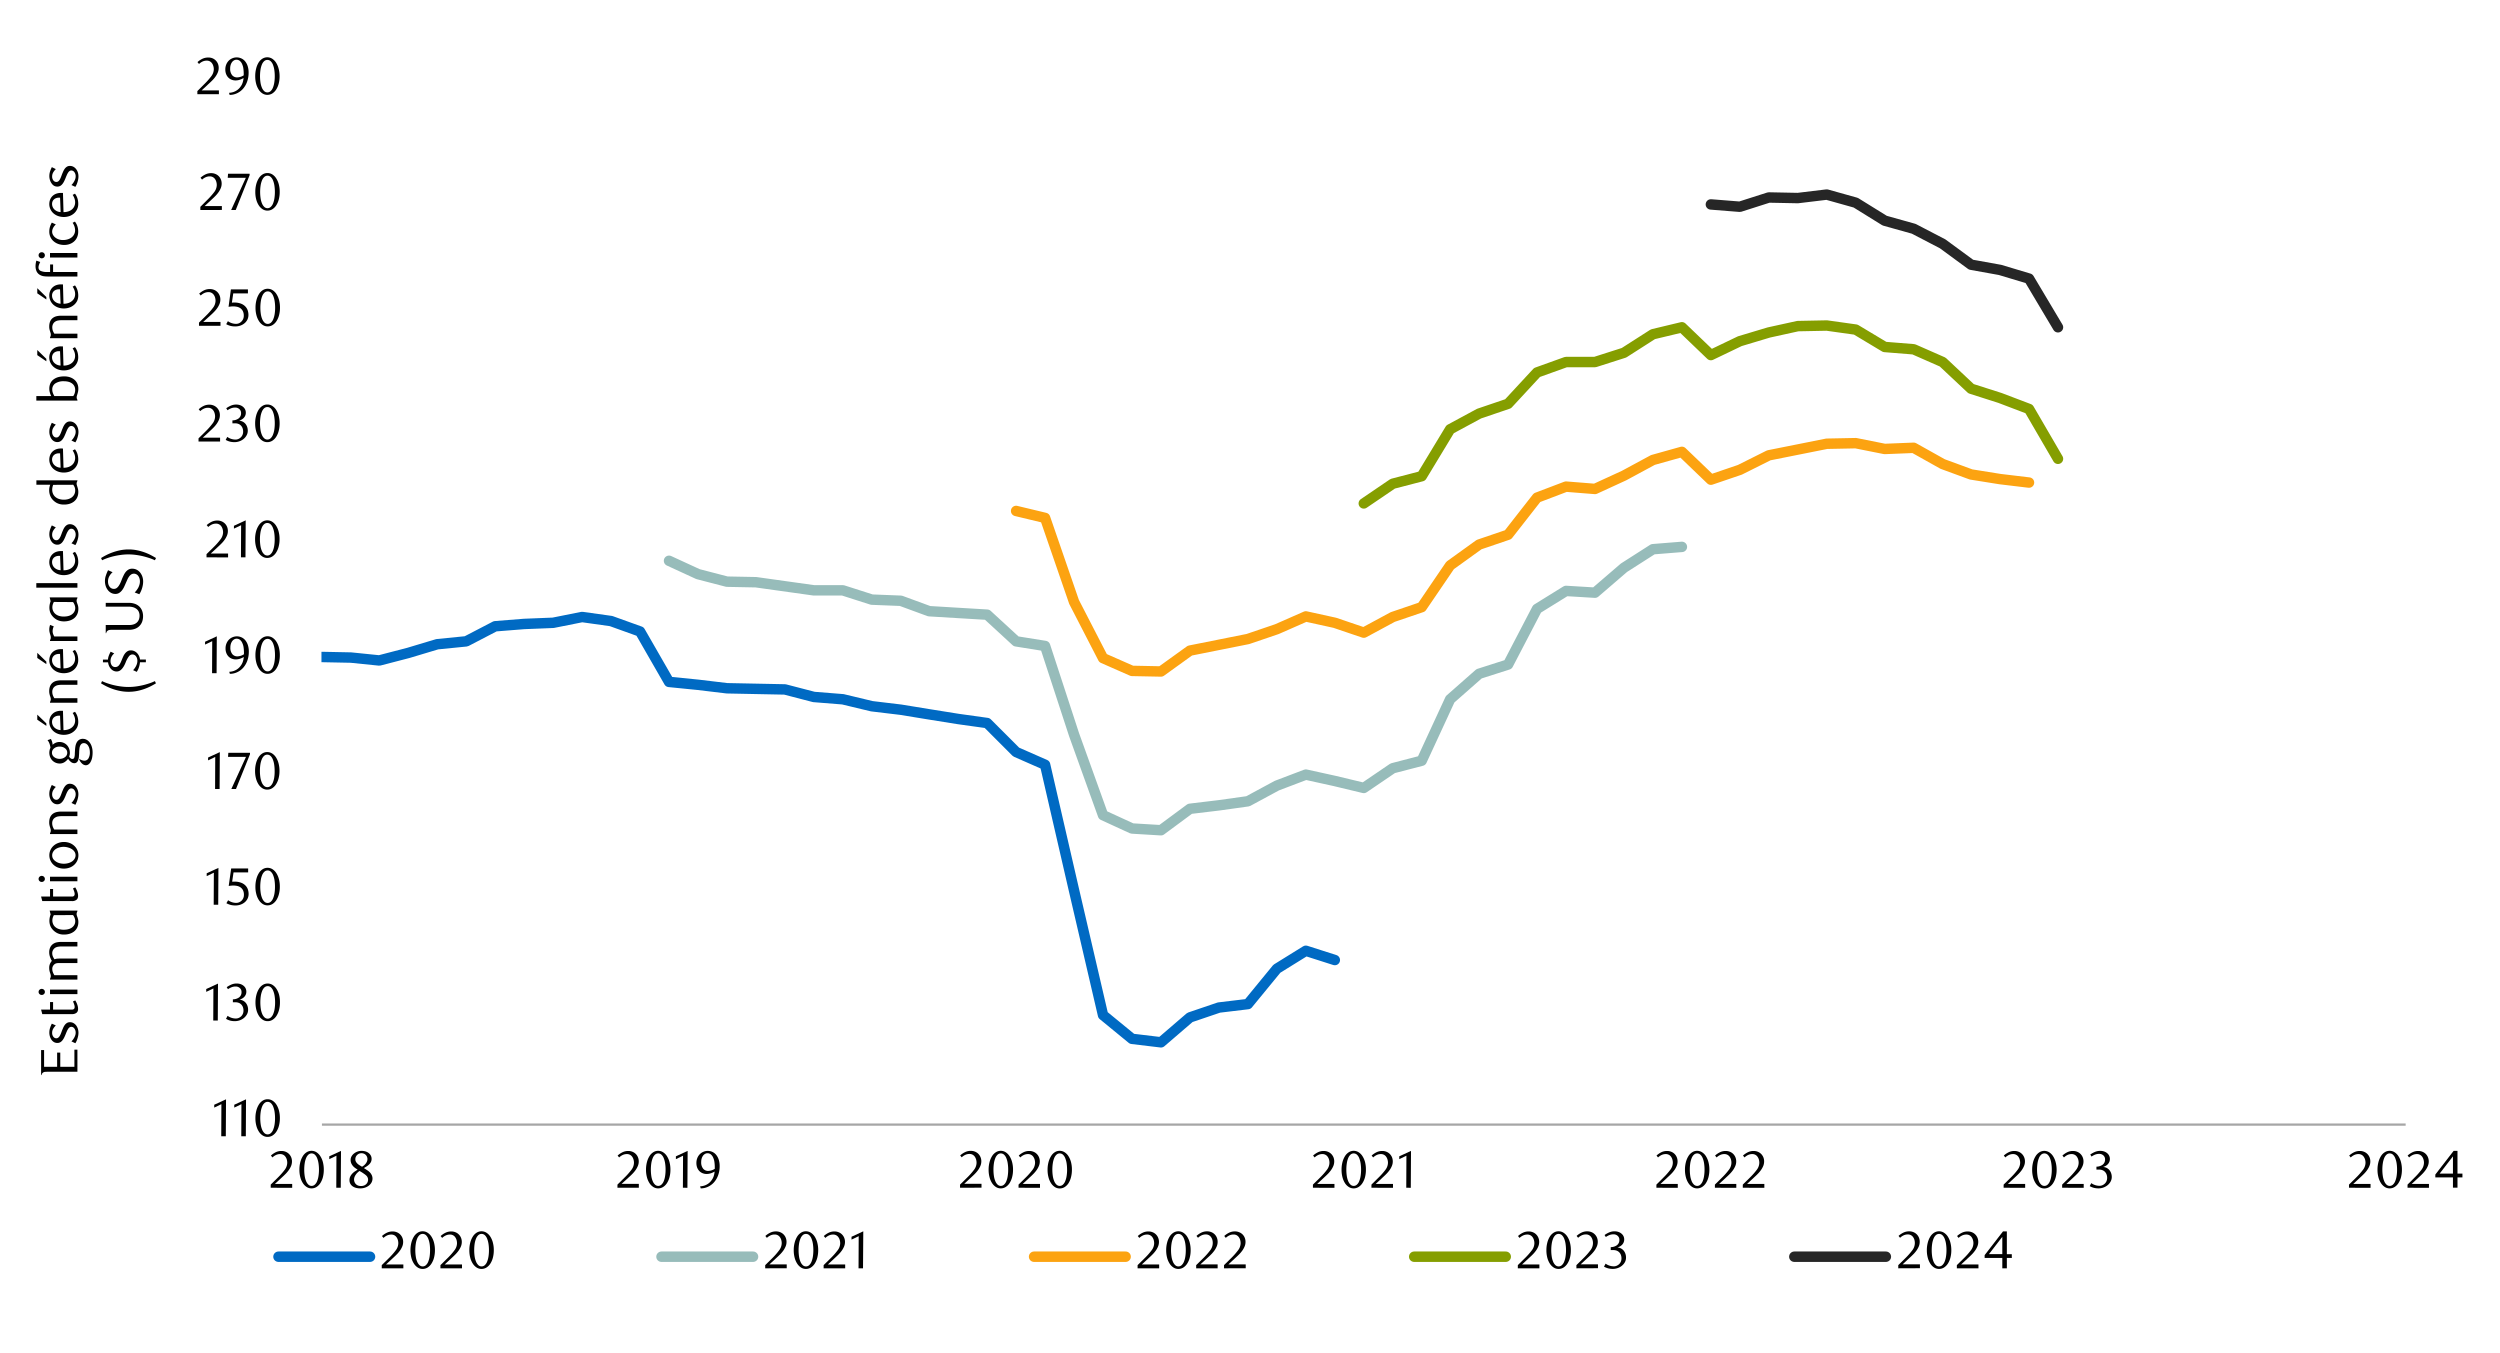 <svg id="Layer_1" data-name="Layer 1" xmlns="http://www.w3.org/2000/svg" xmlns:xlink="http://www.w3.org/1999/xlink" width="1460" height="790" viewBox="0 0 1460 790">
  <defs>
    <style>
      .cls-1, .cls-10, .cls-4, .cls-6, .cls-7, .cls-8, .cls-9 {
        fill: none;
      }

      .cls-2 {
        clip-path: url(#clip-path);
      }

      .cls-3 {
        fill: #e4e6e8;
      }

      .cls-4 {
        stroke: #a6a6a6;
        stroke-width: 1.35px;
      }

      .cls-10, .cls-4, .cls-6, .cls-7, .cls-8, .cls-9 {
        stroke-linejoin: round;
      }

      .cls-5 {
        clip-path: url(#clip-path-2);
      }

      .cls-6 {
        stroke: #006ac3;
      }

      .cls-10, .cls-6, .cls-7, .cls-8, .cls-9 {
        stroke-linecap: round;
        stroke-width: 6.09px;
      }

      .cls-7 {
        stroke: #97bcba;
      }

      .cls-8 {
        stroke: #fca311;
      }

      .cls-9 {
        stroke: #859e00;
      }

      .cls-10 {
        stroke: #262626;
      }

      .cls-11 {
        clip-path: url(#clip-path-3);
      }
    </style>
    <clipPath id="clip-path">
      <rect class="cls-1" x="1725.94" y="12414.15" width="448.35" height="238.55"/>
    </clipPath>
    <clipPath id="clip-path-2">
      <rect class="cls-1" x="187.73" y="47.87" width="1218.92" height="610.81"/>
    </clipPath>
    <clipPath id="clip-path-3">
      <rect class="cls-1" x="18.47" y="30.39" width="1441.25" height="728.24"/>
    </clipPath>
  </defs>
  <g class="cls-2">
    <polygon class="cls-3" points="613.87 12652.06 616.22 12652.06 618.48 12652.06 620.85 12652.06 623.11 12652.06 625.49 12652.06 627.74 12652.06 630.12 12652.06 632.38 12652.06 634.75 12652.06 637.01 12652.06 639.38 12652.06 641.64 12652.06 644.02 12652.06 646.39 12652.06 648.65 12652.06 651.03 12652.06 653.28 12652.06 655.66 12652.06 657.92 12652.06 660.29 12652.06 662.55 12652.06 664.93 12652.06 667.18 12652.06 669.56 12652.06 671.82 12652.06 674.19 12652.06 676.45 12652.06 678.83 12652.06 681.08 12652.06 683.46 12652.06 685.72 12652.06 688.09 12652.06 690.35 12652.06 692.73 12652.06 694.98 12652.06 697.36 -11133.2 699.74 -11133.2 701.99 -11133.2 704.37 -11133.2 706.63 -11133.2 709 -11133.2 711.26 -11133.2 713.64 -11133.2 715.89 -11133.2 718.27 -11133.2 720.53 -11133.2 722.9 12652.06 725.16 12652.06 727.53 12652.06 729.79 12652.06 732.17 12652.06 734.43 12652.06 736.8 12652.06 739.06 12652.06 741.43 12652.06 743.69 12652.06 746.07 12652.06 748.33 12652.06 750.7 12652.06 753.08 12652.06 755.33 12652.06 757.71 12652.06 759.97 12652.06 762.34 12652.06 764.6 12652.06 766.98 12652.06 769.23 12652.06 771.61 12652.06 773.87 12652.06 776.24 12652.06 778.5 12652.06 780.88 12652.06 783.13 12652.06 785.51 12652.06 787.77 12652.06 790.14 12652.06 792.4 12652.06 794.78 12652.06 797.03 12652.06 799.41 12652.06 801.79 12652.06 804.04 12652.06 806.42 -11133.2 808.68 -11133.2 811.05 -11133.2 813.31 -11133.2 815.69 -11133.2 817.94 -11133.2 820.32 -11133.2 822.58 -11133.2 824.95 -11133.2 827.21 -11133.2 829.58 -11133.2 831.84 -11133.2 834.22 -11133.2 836.48 -11133.2 838.85 -11133.2 841.11 -11133.2 843.48 12652.06 845.74 12652.06 848.12 12652.06 850.38 12652.06 852.75 12652.06 855.13 12652.06 857.38 12652.06 859.76 12652.06 862.02 12652.06 864.39 12652.06 866.65 12652.06 869.03 12652.06 871.28 12652.06 873.66 12652.06 875.92 12652.06 878.29 12652.06 880.55 12652.06 882.93 12652.06 885.18 12652.06 887.56 12652.06 889.82 12652.06 892.19 12652.06 894.45 12652.06 896.83 12652.06 899.08 12652.06 901.46 12652.06 903.72 12652.06 906.09 12652.06 908.47 12652.06 910.73 12652.06 913.1 12652.06 915.36 12652.06 917.74 12652.06 919.99 12652.06 922.37 12652.06 924.63 12652.06 927 12652.06 929.26 12652.06 931.63 12652.06 933.89 12652.06 936.27 12652.06 938.53 12652.06 940.9 12652.06 943.16 12652.06 945.53 12652.06 947.79 12652.06 950.17 12652.06 952.42 12652.06 954.8 12652.06 957.18 12652.06 959.43 12652.06 961.81 12652.06 964.07 12652.06 966.44 12652.06 968.7 12652.06 971.08 12652.06 973.33 12652.06 975.71 12652.06 977.97 -11133.2 980.34 -11133.2 982.6 -11133.2 984.98 -11133.2 987.23 -11133.2 989.61 -11133.2 991.87 12652.06 994.24 12652.06 996.5 12652.06 998.88 12652.06 1001.13 12652.06 1003.51 12652.06 1005.77 12652.06 1008.14 12652.06 1010.52 12652.06 1012.78 12652.06 1015.15 12652.06 1017.41 12652.06 1019.78 -11133.2 1022.04 -11133.2 1024.42 -11133.2 1026.68 -11133.2 1029.05 -11133.2 1031.31 -11133.2 1033.68 -11133.2 1035.94 -11133.2 1038.32 -11133.2 1040.58 -11133.2 1042.95 -11133.2 1045.21 -11133.2 1047.58 -11133.2 1049.84 -11133.2 1052.22 -11133.2 1054.47 -11133.2 1056.85 12652.06 1059.11 12652.06 1061.48 12652.06 1063.86 12652.06 1066.12 12652.06 1068.49 12652.06 1070.75 12652.06 1073.13 12652.06 1075.38 12652.06 1077.76 12652.06 1080.02 12652.06 1082.39 12652.06 1084.65 12652.06 1087.03 12652.06 1089.28 12652.06 1091.66 12652.06 1093.92 12652.06 1096.29 12652.06 1098.55 12652.06 1100.93 12652.06 1103.18 12652.06 1105.56 12652.06 1107.82 12652.06 1110.19 12652.06 1112.57 12652.06 1114.83 12652.06 1117.2 12652.06 1119.46 12652.06 1121.83 12652.06 1124.09 12652.06 1126.47 12652.06 1128.73 12652.06 1131.1 12652.06 1133.36 12652.06 1135.73 12652.06 1137.99 12652.06 1140.37 12652.06 1142.63 12652.06 1145 12652.06 1147.26 12652.06 1149.63 12652.06 1151.89 12652.06 1154.27 12652.06 1156.52 12652.06 1158.9 12652.06 1161.16 12652.06 1163.53 12652.06 1165.91 12652.06 1168.17 12652.06 1170.54 12652.06 1172.8 12652.06 1175.18 12652.06 1177.43 12652.06 1179.81 12652.06 1182.07 12652.06 1184.44 12652.06 1186.7 12652.06 1189.08 12652.06 1191.33 12652.06 1193.71 12652.06 1195.97 12652.06 1198.34 12652.06 1200.6 12652.06 1202.98 12652.06 1205.23 12652.06 1207.61 12652.06 1209.87 12652.06 1212.24 12652.06 1214.5 12652.06 1216.88 12652.06 1219.25 12652.06 1221.51 12652.06 1223.88 12652.06 1226.14 12652.06 1228.52 12652.06 1230.78 12652.06 1233.15 12652.06 1235.41 12652.06 1237.78 12652.06 1240.04 12652.06 1242.42 12652.06 1244.67 12652.06 1247.05 12652.06 1249.31 12652.06 1251.68 12652.06 1253.94 12652.06 1256.32 12652.06 1258.57 12652.06 1260.95 12652.06 1263.21 12652.06 1265.58 12652.06 1267.84 12652.06 1270.22 -11133.2 1272.59 -11133.2 1274.85 -11133.2 1277.23 -11133.2 1279.48 -11133.2 1281.86 -11133.2 1284.12 -11133.2 1286.49 -11133.2 1288.75 12652.06 1291.13 12652.06 1293.38 12652.06 1295.76 12652.06 1298.02 12652.06 1300.39 12652.06 1302.65 12652.06 1305.03 12652.06 1307.28 12652.06 1309.66 12652.06 1311.92 12652.06 1314.29 12652.06 1316.55 12652.06 1318.93 12652.06 1321.3 12652.06 1323.56 12652.06 1325.93 12652.06 1328.19 12652.06 1330.57 12652.06 1332.83 12652.06 1335.2 12652.06 1337.46 12652.06 1339.83 12652.06 1342.09 12652.06 1344.47 12652.06 1346.72 12652.06 1349.1 12652.06 1351.36 12652.06 1353.73 12652.06 1355.99 12652.06 1358.37 12652.06 1360.62 12652.06 1363 12652.06 1365.26 12652.06 1367.63 12652.06 1369.89 12652.06 1372.27 12652.06 1374.64 12652.06 1376.9 12652.06 1379.28 12652.06 1381.53 12652.06 1383.91 12652.06 1386.17 12652.06 1388.54 12652.06 1390.8 12652.06 1393.18 12652.06 1395.43 12652.06 1397.81 12652.06 1400.07 12652.06 1402.44 12652.06 1404.7 12652.06 1407.08 12652.06 1409.33 12652.06 1411.71 12652.06 1413.97 12652.06 1416.34 12652.06 1418.6 12652.06 1420.98 12652.06 1423.23 12652.06 1425.61 12652.06 1427.98 12652.06 1430.24 12652.06 1432.62 12652.06 1434.88 12652.06 1437.25 12652.06 1439.51 12652.06 1441.88 12652.06 1444.14 12652.06 1446.52 12652.06 1448.77 12652.06 1451.15 12652.06 1453.41 12652.06 1455.78 12652.06 1458.04 12652.06 1460.42 12652.06 1462.67 12652.06 1465.05 12652.06 1467.31 12652.06 1469.68 12652.06 1471.94 12652.06 1474.32 12652.06 1476.69 12652.06 1478.95 12652.06 1481.33 12652.06 1483.58 12652.06 1485.96 12652.06 1488.22 12652.06 1490.59 12652.06 1492.85 12652.06 1495.23 12652.06 1497.48 12652.06 1499.86 12652.06 1502.12 12652.06 1504.49 12652.06 1506.75 12652.06 1509.13 12652.06 1511.38 12652.06 1513.76 12652.06 1516.02 12652.06 1518.39 12652.06 1520.65 12652.06 1523.03 12652.06 1525.28 12652.06 1527.66 12652.06 1530.04 12652.06 1532.29 12652.06 1534.67 12652.06 1536.93 12652.06 1539.3 12652.06 1541.56 12652.06 1543.93 12652.06 1546.19 12652.06 1548.57 12652.06 1550.83 12652.06 1553.2 12652.06 1555.46 12652.06 1557.84 12652.06 1560.09 12652.06 1562.47 12652.06 1564.72 12652.06 1567.1 -11133.2 1569.36 -11133.2 1571.73 -11133.2 1573.99 -11133.2 1576.37 -11133.2 1578.63 -11133.2 1581 -11133.2 1583.38 -11133.2 1585.63 12652.06 1588.01 12652.06 1590.27 12652.06 1592.64 12652.06 1594.9 12652.06 1597.28 12652.06 1599.53 12652.06 1601.91 12652.06 1604.17 12652.06 1606.54 12652.06 1608.8 12652.06 1611.18 12652.06 1613.43 12652.06 1615.81 12652.06 1618.07 12652.06 1620.44 12652.06 1622.7 12652.06 1625.08 12652.06 1627.33 12652.06 1629.71 12652.06 1632.09 12652.06 1634.34 12652.06 1636.72 12652.06 1638.98 12652.06 1641.35 12652.06 1643.61 12652.06 1645.98 12652.06 1648.24 12652.06 1650.62 12652.06 1652.88 12652.06 1655.25 12652.06 1657.51 12652.06 1659.88 12652.06 1662.14 12652.06 1664.52 12652.06 1666.78 12652.06 1669.15 12652.06 1671.41 12652.06 1673.79 12652.06 1676.04 12652.06 1678.42 12652.06 1680.67 12652.06 1683.05 12652.06 1685.43 12652.06 1687.68 12652.06 1690.06 12652.06 1692.32 12652.06 1694.69 12652.06 1696.95 12652.06 1699.33 12652.06 1701.58 12652.06 1703.96 12652.06 1706.22 12652.06 1708.59 12652.06 1710.85 12652.06 1713.23 12652.06 1715.48 12652.06 1717.86 12652.06 1720.12 12652.06 1722.49 12652.06 1724.75 12652.06 1727.13 12652.06 1729.38 12652.06 1731.76 12652.06 1734.02 12652.06 1736.39 12652.06 1738.77 12652.06 1741.02 12652.06 1743.4 12652.06 1745.66 12652.06 1748.03 12652.06 1750.29 12652.06 1752.67 12652.06 1754.92 -11133.2 1757.3 -11133.2 1759.56 -11133.2 1761.93 -11133.2 1764.19 -11133.2 1766.57 -11133.2 1768.82 -11133.2 1771.2 -11133.2 1773.46 -11133.2 1775.83 -11133.2 1778.09 -11133.2 1780.47 -11133.2 1782.72 -11133.2 1785.1 -11133.2 1787.36 -11133.2 1789.73 -11133.2 1792.11 -11133.2 1794.37 -11133.2 1796.74 12652.06 1799 12652.06 1801.38 12652.06 1803.63 12652.06 1806.01 12652.06 1808.27 12652.06 1810.64 12652.06 1812.9 12652.06 1815.28 12652.06 1817.53 12652.06 1819.91 12652.06 1822.17 12652.06 1824.54 12652.06 1826.8 12652.06 1829.18 12652.06 1831.43 12652.06 1833.81 12652.06 1836.07 12652.06 1838.44 12652.06 1840.82 12652.06 1843.07 12652.06 1845.45 12652.06 1847.71 12652.06 1850.08 12652.06 1852.34 12652.06 1854.72 12652.06 1856.97 12652.06 1859.35 12652.06 1861.61 12652.06 1863.98 12652.06 1866.24 12652.06 1868.62 12652.06 1870.87 12652.06 1873.25 12652.06 1875.51 12652.06 1877.88 12652.06 1880.14 12652.06 1882.52 12652.06 1884.77 12652.06 1887.15 12652.06 1889.41 12652.06 1891.78 12652.06 1894.16 12652.06 1896.42 12652.06 1898.79 12652.06 1901.05 12652.06 1903.43 12652.06 1905.68 12652.06 1908.06 12652.06 1910.32 12652.06 1912.69 12652.06 1914.95 12652.06 1917.33 12652.06 1919.58 12652.06 1921.96 12652.06 1924.22 12652.06 1926.59 12652.06 1928.85 12652.06 1931.22 12652.06 1933.48 12652.06 1935.86 12652.06 1938.12 12652.06 1940.49 12652.06 1942.75 12652.06 1945.12 12652.06 1947.5 12652.06 1949.76 12652.06 1952.13 12652.06 1954.39 12652.06 1956.77 12652.06 1959.02 12652.06 1961.4 12652.06 1963.66 12652.06 1966.03 12652.06 1968.29 12652.06 1970.67 12652.06 1972.92 12652.06 1975.3 12652.06 1977.56 12652.06 1979.93 12652.06 1982.19 12652.06 1984.57 12652.06 1986.82 12652.06 1989.2 12652.06 1991.46 12652.06 1993.83 12652.06 1996.21 12652.06 1998.47 12652.06 2000.84 12652.06 2003.1 12652.06 2005.48 12652.06 2007.73 12652.06 2010.11 12652.06 2012.37 12652.06 2014.74 12652.06 2017 12652.06 2019.38 12652.06 2021.63 12652.06 2024.01 12652.06 2026.27 12652.06 2028.64 12652.06 2030.9 12652.06 2033.27 12652.06 2035.53 12652.06 2037.91 12652.06 2040.17 12652.06 2042.54 12652.06 2044.8 12652.06 2047.17 12652.06 2049.55 12652.06 2051.81 12652.06 2054.18 12652.06 2056.44 12652.06 2058.82 12652.06 2061.07 12652.06 2063.45 12652.06 2065.71 12652.06 2068.08 12652.06 2070.34 12652.06 2072.72 12652.06 2074.97 12652.06 2077.35 12652.06 2079.61 12652.06 2081.98 12652.06 2084.24 12652.06 2086.62 12652.06 2088.87 12652.06 2091.25 12652.06 2093.51 -11133.2 2095.88 -11133.2 2098.14 12652.06 2100.52 12652.06 2102.89 12652.06 2105.15 12652.06 2107.53 12652.06 2109.78 12652.06 2112.16 12652.06 2114.42 12652.06 2116.79 12652.06 2119.05 12652.06 2121.43 12652.06 2123.68 12652.06 2126.06 12652.06 2128.32 12652.06 2130.69 12652.06 2132.95 12652.06 2135.32 12652.06 2137.58 12652.06 2139.96 12652.06 2142.22 12652.06 2144.59 12652.06 2146.85 12652.06 2149.22 12652.06 2151.6 12652.06 2153.86 12652.06 2156.18 12652.06 2153.86 12652.06 2151.6 12652.06 2149.22 12652.06 2146.85 12652.06 2144.59 12652.06 2142.22 12652.06 2139.96 12652.06 2137.58 12652.06 2135.32 12652.06 2132.95 12652.06 2130.69 12652.06 2128.32 12652.06 2126.06 12652.06 2123.68 12652.06 2121.43 12652.06 2119.05 12652.06 2116.79 12652.06 2114.42 12652.06 2112.16 12652.06 2109.78 12652.06 2107.53 12652.06 2105.15 12652.06 2102.89 12652.06 2100.52 12652.06 2098.14 12652.06 2095.88 12652.06 2093.51 12652.06 2091.25 12652.06 2088.87 12652.06 2086.62 12652.06 2084.24 12652.06 2081.98 12652.06 2079.61 12652.06 2077.35 12652.06 2074.97 12652.06 2072.72 12652.06 2070.34 12652.06 2068.08 12652.06 2065.71 12652.06 2063.45 12652.06 2061.07 12652.06 2058.82 12652.06 2056.44 12652.06 2054.18 12652.06 2051.81 12652.06 2049.55 12652.06 2047.17 12652.06 2044.8 12652.06 2042.54 12652.06 2040.17 12652.06 2037.91 12652.06 2035.53 12652.06 2033.27 12652.06 2030.9 12652.06 2028.64 12652.06 2026.27 12652.06 2024.01 12652.06 2021.63 12652.06 2019.38 12652.06 2017 12652.06 2014.74 12652.06 2012.37 12652.06 2010.11 12652.06 2007.73 12652.06 2005.48 12652.06 2003.1 12652.06 2000.84 12652.06 1998.47 12652.06 1996.21 12652.06 1993.83 12652.06 1991.46 12652.06 1989.2 12652.06 1986.82 12652.06 1984.57 12652.06 1982.19 12652.06 1979.93 12652.06 1977.56 12652.06 1975.3 12652.06 1972.92 12652.06 1970.67 12652.06 1968.29 12652.06 1966.03 12652.06 1963.66 12652.06 1961.4 12652.06 1959.02 12652.06 1956.77 12652.06 1954.39 12652.06 1952.13 12652.06 1949.76 12652.06 1947.5 12652.06 1945.12 12652.06 1942.75 12652.06 1940.49 12652.06 1938.12 12652.06 1935.86 12652.06 1933.48 12652.06 1931.22 12652.06 1928.85 12652.06 1926.59 12652.06 1924.22 12652.06 1921.96 12652.06 1919.58 12652.06 1917.33 12652.06 1914.95 12652.06 1912.69 12652.06 1910.32 12652.06 1908.06 12652.06 1905.68 12652.06 1903.43 12652.06 1901.05 12652.06 1898.79 12652.06 1896.42 12652.06 1894.16 12652.06 1891.78 12652.06 1889.41 12652.06 1887.15 12652.06 1884.77 12652.06 1882.52 12652.06 1880.14 12652.06 1877.88 12652.06 1875.51 12652.06 1873.25 12652.06 1870.87 12652.06 1868.62 12652.06 1866.24 12652.06 1863.98 12652.06 1861.61 12652.06 1859.35 12652.06 1856.97 12652.06 1854.72 12652.06 1852.34 12652.06 1850.08 12652.06 1847.71 12652.06 1845.45 12652.06 1843.07 12652.06 1840.82 12652.06 1838.44 12652.06 1836.07 12652.06 1833.81 12652.06 1831.43 12652.06 1829.18 12652.06 1826.8 12652.06 1824.54 12652.06 1822.17 12652.06 1819.91 12652.06 1817.53 12652.06 1815.28 12652.06 1812.9 12652.06 1810.64 12652.06 1808.27 12652.06 1806.01 12652.06 1803.63 12652.06 1801.38 12652.06 1799 12652.06 1796.74 12652.06 1794.37 12652.06 1792.11 12652.06 1789.73 12652.06 1787.36 12652.06 1785.1 12652.06 1782.72 12652.06 1780.47 12652.06 1778.09 12652.06 1775.83 12652.06 1773.46 12652.06 1771.2 12652.06 1768.82 12652.06 1766.57 12652.06 1764.19 12652.06 1761.93 12652.06 1759.56 12652.06 1757.3 12652.06 1754.92 12652.06 1752.67 12652.06 1750.29 12652.06 1748.03 12652.06 1745.66 12652.06 1743.4 12652.06 1741.02 12652.06 1738.77 12652.06 1736.39 12652.06 1734.02 12652.06 1731.76 12652.06 1729.38 12652.06 1727.13 12652.06 1724.75 12652.06 1722.49 12652.06 1720.12 12652.06 1717.86 12652.06 1715.48 12652.06 1713.23 12652.06 1710.85 12652.06 1708.59 12652.06 1706.22 12652.06 1703.96 12652.06 1701.58 12652.06 1699.33 12652.06 1696.95 12652.06 1694.69 12652.06 1692.32 12652.06 1690.06 12652.06 1687.68 12652.06 1685.43 12652.06 1683.05 12652.06 1680.67 12652.06 1678.42 12652.06 1676.04 12652.06 1673.79 12652.06 1671.41 12652.06 1669.15 12652.06 1666.78 12652.06 1664.52 12652.06 1662.14 12652.06 1659.88 12652.06 1657.51 12652.06 1655.25 12652.06 1652.88 12652.06 1650.62 12652.06 1648.24 12652.06 1645.98 12652.06 1643.61 12652.06 1641.35 12652.06 1638.98 12652.06 1636.72 12652.06 1634.34 12652.06 1632.09 12652.06 1629.71 12652.06 1627.33 12652.06 1625.08 12652.06 1622.7 12652.06 1620.44 12652.06 1618.07 12652.06 1615.81 12652.06 1613.43 12652.06 1611.18 12652.06 1608.8 12652.06 1606.54 12652.06 1604.17 12652.06 1601.91 12652.06 1599.53 12652.06 1597.28 12652.06 1594.9 12652.06 1592.64 12652.06 1590.27 12652.06 1588.01 12652.06 1585.63 12652.06 1583.38 12652.06 1581 12652.06 1578.63 12652.06 1576.37 12652.06 1573.99 12652.06 1571.73 12652.06 1569.36 12652.06 1567.1 12652.06 1564.72 12652.06 1562.47 12652.06 1560.09 12652.06 1557.84 12652.06 1555.46 12652.06 1553.2 12652.06 1550.83 12652.06 1548.57 12652.06 1546.19 12652.06 1543.93 12652.06 1541.56 12652.06 1539.3 12652.06 1536.93 12652.06 1534.67 12652.06 1532.29 12652.06 1530.04 12652.06 1527.66 12652.06 1525.28 12652.06 1523.03 12652.06 1520.65 12652.06 1518.39 12652.06 1516.02 12652.06 1513.76 12652.06 1511.38 12652.06 1509.13 12652.06 1506.75 12652.06 1504.49 12652.06 1502.12 12652.06 1499.86 12652.06 1497.48 12652.06 1495.23 12652.06 1492.85 12652.06 1490.59 12652.06 1488.22 12652.06 1485.96 12652.06 1483.58 12652.06 1481.33 12652.06 1478.95 12652.06 1476.69 12652.06 1474.32 12652.06 1471.94 12652.06 1469.68 12652.06 1467.31 12652.06 1465.05 12652.06 1462.67 12652.06 1460.42 12652.06 1458.04 12652.06 1455.78 12652.06 1453.41 12652.06 1451.15 12652.06 1448.77 12652.06 1446.52 12652.06 1444.14 12652.06 1441.88 12652.06 1439.51 12652.06 1437.25 12652.06 1434.88 12652.06 1432.62 12652.06 1430.24 12652.06 1427.98 12652.06 1425.61 12652.06 1423.23 12652.06 1420.98 12652.06 1418.6 12652.06 1416.34 12652.06 1413.97 12652.06 1411.71 12652.06 1409.33 12652.06 1407.08 12652.06 1404.7 12652.06 1402.44 12652.06 1400.07 12652.06 1397.81 12652.06 1395.43 12652.06 1393.18 12652.06 1390.8 12652.06 1388.54 12652.06 1386.17 12652.06 1383.91 12652.06 1381.53 12652.06 1379.28 12652.06 1376.9 12652.06 1374.64 12652.06 1372.27 12652.06 1369.89 12652.06 1367.63 12652.06 1365.26 12652.06 1363 12652.06 1360.62 12652.06 1358.37 12652.06 1355.99 12652.06 1353.73 12652.06 1351.36 12652.06 1349.1 12652.06 1346.72 12652.06 1344.47 12652.06 1342.09 12652.06 1339.83 12652.06 1337.46 12652.06 1335.2 12652.06 1332.83 12652.06 1330.57 12652.06 1328.19 12652.06 1325.93 12652.06 1323.56 12652.06 1321.3 12652.06 1318.93 12652.06 1316.55 12652.06 1314.29 12652.06 1311.92 12652.06 1309.66 12652.06 1307.28 12652.06 1305.03 12652.06 1302.65 12652.06 1300.39 12652.06 1298.02 12652.06 1295.76 12652.06 1293.38 12652.06 1291.13 12652.06 1288.75 12652.06 1286.49 12652.06 1284.12 12652.06 1281.86 12652.06 1279.48 12652.06 1277.23 12652.06 1274.85 12652.06 1272.59 12652.06 1270.22 12652.06 1267.84 12652.06 1265.58 12652.06 1263.21 12652.06 1260.95 12652.06 1258.57 12652.06 1256.32 12652.06 1253.94 12652.06 1251.68 12652.06 1249.31 12652.06 1247.05 12652.06 1244.67 12652.06 1242.42 12652.06 1240.04 12652.06 1237.78 12652.06 1235.41 12652.06 1233.15 12652.06 1230.78 12652.06 1228.52 12652.06 1226.14 12652.06 1223.88 12652.06 1221.51 12652.06 1219.25 12652.06 1216.88 12652.06 1214.5 12652.06 1212.24 12652.06 1209.87 12652.06 1207.61 12652.06 1205.23 12652.06 1202.98 12652.06 1200.6 12652.06 1198.34 12652.06 1195.97 12652.06 1193.71 12652.06 1191.33 12652.06 1189.08 12652.06 1186.7 12652.06 1184.44 12652.06 1182.07 12652.06 1179.81 12652.06 1177.43 12652.06 1175.18 12652.06 1172.8 12652.06 1170.54 12652.06 1168.17 12652.06 1165.91 12652.06 1163.53 12652.06 1161.16 12652.06 1158.9 12652.06 1156.52 12652.06 1154.27 12652.06 1151.89 12652.06 1149.63 12652.06 1147.26 12652.06 1145 12652.06 1142.63 12652.06 1140.37 12652.06 1137.99 12652.06 1135.73 12652.06 1133.36 12652.06 1131.1 12652.06 1128.73 12652.06 1126.47 12652.06 1124.09 12652.06 1121.83 12652.06 1119.46 12652.06 1117.2 12652.06 1114.83 12652.06 1112.57 12652.06 1110.19 12652.06 1107.82 12652.06 1105.56 12652.06 1103.18 12652.06 1100.93 12652.06 1098.55 12652.06 1096.29 12652.06 1093.92 12652.06 1091.66 12652.06 1089.28 12652.06 1087.03 12652.06 1084.65 12652.06 1082.39 12652.06 1080.02 12652.06 1077.76 12652.06 1075.38 12652.06 1073.13 12652.06 1070.75 12652.06 1068.49 12652.06 1066.12 12652.06 1063.86 12652.06 1061.48 12652.06 1059.11 12652.06 1056.85 12652.06 1054.47 12652.06 1052.22 12652.06 1049.84 12652.06 1047.58 12652.06 1045.21 12652.06 1042.95 12652.06 1040.58 12652.06 1038.32 12652.06 1035.94 12652.06 1033.68 12652.06 1031.31 12652.06 1029.05 12652.06 1026.68 12652.06 1024.42 12652.06 1022.04 12652.06 1019.78 12652.06 1017.41 12652.06 1015.15 12652.06 1012.78 12652.06 1010.52 12652.06 1008.14 12652.06 1005.77 12652.06 1003.51 12652.06 1001.13 12652.06 998.88 12652.06 996.5 12652.06 994.24 12652.06 991.87 12652.06 989.61 12652.06 987.23 12652.06 984.98 12652.06 982.6 12652.06 980.34 12652.06 977.97 12652.06 975.71 12652.06 973.33 12652.06 971.08 12652.06 968.7 12652.06 966.44 12652.06 964.07 12652.06 961.81 12652.06 959.43 12652.06 957.18 12652.06 954.8 12652.06 952.42 12652.06 950.17 12652.06 947.79 12652.06 945.53 12652.06 943.16 12652.06 940.9 12652.06 938.53 12652.06 936.27 12652.06 933.89 12652.06 931.63 12652.06 929.26 12652.06 927 12652.06 924.63 12652.06 922.37 12652.06 919.99 12652.06 917.74 12652.06 915.36 12652.06 913.1 12652.06 910.73 12652.06 908.47 12652.06 906.09 12652.06 903.72 12652.06 901.46 12652.06 899.08 12652.06 896.83 12652.06 894.45 12652.06 892.19 12652.06 889.82 12652.06 887.56 12652.06 885.18 12652.06 882.93 12652.06 880.55 12652.06 878.29 12652.06 875.92 12652.06 873.66 12652.06 871.28 12652.06 869.03 12652.06 866.65 12652.06 864.39 12652.06 862.02 12652.06 859.76 12652.06 857.38 12652.06 855.13 12652.06 852.75 12652.06 850.38 12652.06 848.12 12652.06 845.74 12652.06 843.48 12652.06 841.11 12652.06 838.85 12652.06 836.48 12652.06 834.22 12652.06 831.84 12652.06 829.58 12652.06 827.21 12652.06 824.95 12652.06 822.58 12652.06 820.32 12652.06 817.94 12652.06 815.69 12652.06 813.31 12652.06 811.05 12652.06 808.68 12652.06 806.42 12652.06 804.04 12652.06 801.79 12652.06 799.41 12652.06 797.03 12652.06 794.78 12652.06 792.4 12652.06 790.14 12652.06 787.77 12652.06 785.51 12652.06 783.13 12652.06 780.88 12652.06 778.5 12652.06 776.24 12652.06 773.87 12652.06 771.61 12652.06 769.23 12652.06 766.98 12652.06 764.6 12652.06 762.34 12652.06 759.97 12652.06 757.71 12652.06 755.33 12652.06 753.08 12652.06 750.7 12652.06 748.33 12652.06 746.07 12652.06 743.69 12652.06 741.43 12652.06 739.06 12652.06 736.8 12652.06 734.43 12652.06 732.17 12652.06 729.79 12652.06 727.53 12652.06 725.16 12652.06 722.9 12652.06 720.53 12652.06 718.27 12652.06 715.89 12652.06 713.64 12652.06 711.26 12652.06 709 12652.06 706.63 12652.06 704.37 12652.06 701.99 12652.06 699.74 12652.06 697.36 12652.06 694.98 12652.06 692.73 12652.06 690.35 12652.06 688.09 12652.06 685.72 12652.06 683.46 12652.06 681.08 12652.06 678.83 12652.06 676.45 12652.06 674.19 12652.06 671.82 12652.06 669.56 12652.06 667.18 12652.06 664.93 12652.06 662.55 12652.06 660.29 12652.06 657.92 12652.06 655.66 12652.06 653.28 12652.06 651.03 12652.06 648.65 12652.06 646.39 12652.06 644.02 12652.06 641.64 12652.06 639.38 12652.06 637.01 12652.06 634.75 12652.06 632.38 12652.06 630.12 12652.06 627.74 12652.06 625.49 12652.06 623.11 12652.06 620.85 12652.06 618.48 12652.06 616.22 12652.06 613.87 12652.06"/>
  </g>
  <g>
    <line class="cls-4" x1="188.01" y1="656.77" x2="1404.9" y2="656.77"/>
    <g class="cls-5">
      <polyline class="cls-6" points="188.01 383.68 204.93 384.02 221.51 385.71 238.43 381.31 255.35 376.23 272.27 374.54 289.19 365.74 306.11 364.39 323.03 363.71 339.95 360.33 356.87 362.7 373.79 368.79 390.71 398.23 407.63 399.92 424.55 401.95 441.47 402.29 458.39 402.63 475.31 407.03 492.23 408.38 509.15 412.44 526.07 414.47 542.65 417.18 559.57 419.89 576.49 422.25 593.41 439.18 610.33 446.62 627.25 520.05 644.17 592.81 661.09 606.68 678.01 608.71 694.93 594.16 711.85 588.41 728.77 586.38 745.69 565.74 762.61 555.25 779.53 560.66"/>
    </g>
    <polyline class="cls-7" points="390.71 327.5 407.63 335.29 424.55 339.69 441.47 340.02 458.39 342.39 475.31 344.76 492.23 344.76 509.15 350.18 526.07 350.85 542.65 356.94 559.57 357.96 576.49 358.97 593.41 374.54 610.33 377.25 627.25 429.02 644.17 476.06 661.09 483.84 678.01 484.86 694.93 472.34 711.85 470.31 728.77 467.94 745.69 458.8 762.61 452.37 779.53 456.1 796.45 460.16 813.37 448.65 830.29 444.25 846.87 408.38 863.79 393.49 880.71 388.08 897.63 355.59 914.55 345.1 931.47 346.12 948.39 331.56 965.31 320.74 982.23 319.38"/>
    <polyline class="cls-8" points="593.41 298.4 610.33 302.46 627.25 351.53 644.17 384.35 661.09 391.8 678.01 392.14 694.93 379.95 711.85 376.57 728.77 373.19 745.69 367.43 762.61 359.99 779.53 363.71 796.45 369.46 813.37 360.33 830.29 354.57 846.87 330.21 863.79 318.03 880.71 312.27 897.63 290.62 914.55 284.19 931.47 285.54 948.39 277.76 965.31 268.62 982.23 263.88 999.15 280.13 1016.07 274.37 1032.99 265.91 1049.91 262.53 1066.83 259.15 1083.75 258.81 1100.67 262.19 1117.59 261.51 1134.51 270.99 1151.1 277.08 1168.02 279.79 1184.94 281.82"/>
    <polyline class="cls-9" points="796.45 294 813.37 282.5 830.29 278.1 846.87 250.69 863.79 241.55 880.71 235.8 897.63 217.52 914.55 211.43 931.47 211.43 948.39 206.02 965.31 195.19 982.23 191.13 999.15 207.37 1016.07 199.25 1032.99 194.17 1049.91 190.45 1066.83 190.11 1083.75 192.48 1100.67 202.63 1117.59 203.99 1134.51 211.43 1151.1 227 1168.02 232.41 1184.94 238.84 1201.86 267.94"/>
    <polyline class="cls-10" points="999.15 119.39 1016.07 120.74 1032.99 115.33 1049.91 115.67 1066.83 113.63 1083.75 118.37 1100.67 128.86 1117.59 133.6 1134.51 142.4 1151.1 154.58 1168.02 157.63 1184.94 162.7 1201.86 191.13"/>
    <g class="cls-11">
      <g>
        <path d="M129.21,663.59l.09-18.75-4.19,2v-1.67L132,642l-.13,21.59Z"/>
        <path d="M140.91,663.59l.09-18.75-4.19,2v-1.67l6.87-3.17-.12,21.59Z"/>
        <path d="M163.45,653a16.86,16.86,0,0,1-.54,4.41,11.85,11.85,0,0,1-1.5,3.47,7.47,7.47,0,0,1-2.28,2.27,5.42,5.42,0,0,1-2.87.8,5.14,5.14,0,0,1-2.83-.82,7.43,7.43,0,0,1-2.24-2.26,11.78,11.78,0,0,1-1.49-3.46,16.74,16.74,0,0,1-.54-4.38,17.31,17.31,0,0,1,.54-4.44,12.66,12.66,0,0,1,1.47-3.51,7.18,7.18,0,0,1,2.25-2.3,5.28,5.28,0,0,1,2.84-.82,5.35,5.35,0,0,1,2.87.82,7.47,7.47,0,0,1,2.28,2.3,12,12,0,0,1,1.5,3.5A17,17,0,0,1,163.45,653Zm-2.83,0a24.88,24.88,0,0,0-.28-3.79,13.59,13.59,0,0,0-.82-3,5.44,5.44,0,0,0-1.34-2,2.77,2.77,0,0,0-3.75,0,5.39,5.39,0,0,0-1.34,2,13.21,13.21,0,0,0-.82,3,25.59,25.59,0,0,0,0,7.55,12.79,12.79,0,0,0,.83,3,5.64,5.64,0,0,0,1.36,2,2.68,2.68,0,0,0,1.85.72,2.75,2.75,0,0,0,1.86-.72,5.49,5.49,0,0,0,1.35-2,13.36,13.36,0,0,0,.82-3A24,24,0,0,0,160.62,653.06Z"/>
      </g>
    </g>
    <g class="cls-11">
      <g>
        <path d="M124.54,596l.09-18.75-4.19,2v-1.66l6.87-3.17L127.19,596Z"/>
        <path d="M139.87,583.83a5.39,5.39,0,0,1,2.07.57,5.24,5.24,0,0,1,1.58,1.26,5.94,5.94,0,0,1,1,1.8,6.39,6.39,0,0,1,.37,2.22,5.5,5.5,0,0,1-.64,2.63,7.37,7.37,0,0,1-1.73,2.13,8.24,8.24,0,0,1-2.49,1.42,8.84,8.84,0,0,1-2.93.5,11.47,11.47,0,0,1-2.42-.26A9.71,9.71,0,0,1,132,595l.92-1.76a8.22,8.22,0,0,0,4.81,1.57,4.31,4.31,0,0,0,1.66-.33,4.86,4.86,0,0,0,1.43-.94,4.37,4.37,0,0,0,1-1.45,4.62,4.62,0,0,0,.37-1.89,5.65,5.65,0,0,0-.36-2.11,4.31,4.31,0,0,0-1-1.53,3.9,3.9,0,0,0-1.46-.92,5.18,5.18,0,0,0-1.81-.31H136v-1.72a6.28,6.28,0,0,0,3.64-1.14,3.72,3.72,0,0,0,1.41-3.14,2.93,2.93,0,0,0-1-2.31,3.49,3.49,0,0,0-2.42-.9,6.5,6.5,0,0,0-2.28.39,10.22,10.22,0,0,0-2.21,1.18l-.74-1.17a14.56,14.56,0,0,1,2.8-1.57,7.66,7.66,0,0,1,3-.58,7.19,7.19,0,0,1,2.29.35,5.63,5.63,0,0,1,1.78,1,4.28,4.28,0,0,1,1.59,3.39,4.38,4.38,0,0,1-.3,1.66,4.83,4.83,0,0,1-.84,1.33,5.23,5.23,0,0,1-1.23,1A10.43,10.43,0,0,1,139.87,583.83Z"/>
        <path d="M163.49,585.42a17,17,0,0,1-.54,4.41,11.9,11.9,0,0,1-1.5,3.46,7.36,7.36,0,0,1-2.28,2.27,5.31,5.31,0,0,1-2.87.8,5.23,5.23,0,0,1-2.83-.81,7.58,7.58,0,0,1-2.24-2.27,12.1,12.1,0,0,1-1.49-3.45,16.84,16.84,0,0,1-.54-4.38,17.2,17.2,0,0,1,.54-4.44,12.44,12.44,0,0,1,1.48-3.52,7.15,7.15,0,0,1,2.24-2.3,5.44,5.44,0,0,1,5.71,0,7.58,7.58,0,0,1,2.28,2.3A12.16,12.16,0,0,1,163,581,17.13,17.13,0,0,1,163.49,585.42Zm-2.83,0a23.76,23.76,0,0,0-.28-3.79,13,13,0,0,0-.82-3,5.39,5.39,0,0,0-1.33-2,2.81,2.81,0,0,0-3.76,0,5.48,5.48,0,0,0-1.34,2,13.3,13.3,0,0,0-.82,3,26.46,26.46,0,0,0,0,7.54,12.79,12.79,0,0,0,.83,3,5.77,5.77,0,0,0,1.36,2,2.69,2.69,0,0,0,1.85.73,2.75,2.75,0,0,0,1.86-.73,5.37,5.37,0,0,0,1.35-2,12.76,12.76,0,0,0,.82-3A22.91,22.91,0,0,0,160.66,585.46Z"/>
      </g>
    </g>
    <g class="cls-11">
      <g>
        <path d="M124.8,528.37l.09-18.71-4.18,2V510l6.85-3.16-.12,21.54Z"/>
        <path d="M144.92,509.5h-8.54l-.8,5.38.68,0h.67a10.3,10.3,0,0,1,4,.68,6.85,6.85,0,0,1,2.55,1.72,6,6,0,0,1,1.33,2.32,8.73,8.73,0,0,1,.38,2.47,6.08,6.08,0,0,1-.63,2.78,6.48,6.48,0,0,1-1.69,2.12,7.92,7.92,0,0,1-2.46,1.35,9,9,0,0,1-2.93.48,12.51,12.51,0,0,1-2.51-.26,11,11,0,0,1-2.75-1.06l1-1.75a8.09,8.09,0,0,0,4.76,1.56,4.16,4.16,0,0,0,1.64-.34,4.5,4.5,0,0,0,1.45-.95,4.81,4.81,0,0,0,1-1.47,4.59,4.59,0,0,0,.38-1.91,5.88,5.88,0,0,0-.55-2.72,4.59,4.59,0,0,0-1.43-1.67,5.36,5.36,0,0,0-2-.85,11.23,11.23,0,0,0-2.22-.23,13,13,0,0,0-1.4.08c-.46.05-.89.11-1.28.17L135,507.2h9.92Z"/>
        <path d="M163.42,517.81a16.78,16.78,0,0,1-.54,4.4,12,12,0,0,1-1.5,3.47,7.4,7.4,0,0,1-2.27,2.26,5.39,5.39,0,0,1-2.86.8,5.14,5.14,0,0,1-2.83-.82,7.52,7.52,0,0,1-2.23-2.26,11.6,11.6,0,0,1-1.49-3.45,16.69,16.69,0,0,1-.54-4.36,17.31,17.31,0,0,1,.54-4.44,12.59,12.59,0,0,1,1.47-3.5,7.15,7.15,0,0,1,2.24-2.3,5.42,5.42,0,0,1,5.7,0,7.44,7.44,0,0,1,2.27,2.3,12.1,12.1,0,0,1,1.5,3.49A17,17,0,0,1,163.42,517.81Zm-2.83.05a24.89,24.89,0,0,0-.27-3.78,13.49,13.49,0,0,0-.82-3,5.55,5.55,0,0,0-1.33-2,2.74,2.74,0,0,0-1.88-.73,2.7,2.7,0,0,0-1.87.73,5.43,5.43,0,0,0-1.34,2,12.82,12.82,0,0,0-.81,3,25.39,25.39,0,0,0,0,7.52,12.24,12.24,0,0,0,.83,3,5.49,5.49,0,0,0,1.35,2,2.65,2.65,0,0,0,1.84.72,2.72,2.72,0,0,0,1.86-.72,5.49,5.49,0,0,0,1.35-2,13.17,13.17,0,0,0,.82-3A24.09,24.09,0,0,0,160.59,517.86Z"/>
      </g>
    </g>
    <g class="cls-11">
      <g>
        <path d="M125.61,460.78l.09-18.72-4.18,2V442.4l6.85-3.16-.12,21.54Z"/>
        <path d="M137.81,460.78H135.1L143.67,442h-10.5l.18-2.37H146v.83Z"/>
        <path d="M163.22,450.22a16.84,16.84,0,0,1-.54,4.4,11.78,11.78,0,0,1-1.5,3.46,7.29,7.29,0,0,1-2.27,2.26,5.34,5.34,0,0,1-2.87.8,5.2,5.2,0,0,1-2.82-.81,7.54,7.54,0,0,1-2.24-2.26,11.7,11.7,0,0,1-1.48-3.45,16.71,16.71,0,0,1-.54-4.37,17.18,17.18,0,0,1,.54-4.43,12.2,12.2,0,0,1,1.47-3.51,7.12,7.12,0,0,1,2.24-2.29,5.23,5.23,0,0,1,2.83-.81,5.34,5.34,0,0,1,2.87.81,7.51,7.51,0,0,1,2.27,2.29,12.16,12.16,0,0,1,1.5,3.5A17,17,0,0,1,163.22,450.22Zm-2.83,0a23.63,23.63,0,0,0-.28-3.78,13,13,0,0,0-.81-3,5.52,5.52,0,0,0-1.34-2,2.8,2.8,0,0,0-3.75,0,5.46,5.46,0,0,0-1.33,2,13.21,13.21,0,0,0-.82,3,26.39,26.39,0,0,0,0,7.53,12.7,12.7,0,0,0,.83,3,5.75,5.75,0,0,0,1.35,2,2.69,2.69,0,0,0,1.85.72A2.75,2.75,0,0,0,158,459a5.49,5.49,0,0,0,1.35-2,12.78,12.78,0,0,0,.81-3A22.66,22.66,0,0,0,160.39,450.27Z"/>
      </g>
    </g>
    <g class="cls-11">
      <g>
        <path d="M123.85,393.15l.09-18.71-4.18,2v-1.66l6.85-3.17-.12,21.54Z"/>
        <path d="M133.89,392.32a9.15,9.15,0,0,0,2.8-.55,8.46,8.46,0,0,0,2.07-1.12,7.83,7.83,0,0,0,1.49-1.43,11,11,0,0,0,1-1.48,8.37,8.37,0,0,0,.74-1.92,12.08,12.08,0,0,0,.37-2.13,10.34,10.34,0,0,1-2.37,1.06,8.26,8.26,0,0,1-2.27.35,6.17,6.17,0,0,1-2.32-.43,5.44,5.44,0,0,1-1.91-1.24,6,6,0,0,1-1.29-2,7.18,7.18,0,0,1-.48-2.72,7.52,7.52,0,0,1,.57-3,7.09,7.09,0,0,1,1.49-2.23,6.47,6.47,0,0,1,2.12-1.38,6.57,6.57,0,0,1,2.46-.48,6.5,6.5,0,0,1,2.54.53,6.05,6.05,0,0,1,2.22,1.62,8.32,8.32,0,0,1,1.59,2.82,12.15,12.15,0,0,1,.6,4,15.34,15.34,0,0,1-.85,5.16,12.7,12.7,0,0,1-2.33,4.09,10.81,10.81,0,0,1-3.52,2.68,10,10,0,0,1-4.37,1Zm8.58-10.23c0-.22,0-.42,0-.58v-.59a22.69,22.69,0,0,0-.23-2.95,8.85,8.85,0,0,0-.64-2.24,5,5,0,0,0-1.48-2.09,3.1,3.1,0,0,0-1.91-.64,2.82,2.82,0,0,0-1.37.35,3.54,3.54,0,0,0-1.17,1,5.42,5.42,0,0,0-.82,1.61,6.74,6.74,0,0,0-.31,2.14,5.79,5.79,0,0,0,1.14,3.91,3.69,3.69,0,0,0,2.93,1.31A7.48,7.48,0,0,0,142.47,382.09Z"/>
        <path d="M163.42,382.6a17.34,17.34,0,0,1-.53,4.4,11.65,11.65,0,0,1-1.51,3.46,7.37,7.37,0,0,1-2.26,2.26,5.42,5.42,0,0,1-2.87.8,5.2,5.2,0,0,1-2.82-.81,7.47,7.47,0,0,1-2.24-2.27A11.91,11.91,0,0,1,149.7,387a16.78,16.78,0,0,1-.53-4.37,17.19,17.19,0,0,1,.53-4.43,12.53,12.53,0,0,1,1.47-3.51,7.22,7.22,0,0,1,2.24-2.29,5.38,5.38,0,0,1,5.71,0,7.49,7.49,0,0,1,2.26,2.29,11.84,11.84,0,0,1,1.51,3.49A17.56,17.56,0,0,1,163.42,382.6Zm-2.82,0a24.85,24.85,0,0,0-.28-3.78,13.66,13.66,0,0,0-.81-3,5.56,5.56,0,0,0-1.34-2,2.8,2.8,0,0,0-3.75,0,5.61,5.61,0,0,0-1.34,2,12.73,12.73,0,0,0-.81,3,25.45,25.45,0,0,0,0,7.53,12.37,12.37,0,0,0,.83,3,5.85,5.85,0,0,0,1.35,2,2.67,2.67,0,0,0,1.84.72,2.72,2.72,0,0,0,1.86-.72,5.47,5.47,0,0,0,1.36-2,13.28,13.28,0,0,0,.81-3A24,24,0,0,0,160.6,382.64Z"/>
      </g>
    </g>
    <g class="cls-11">
      <g>
        <path d="M120.61,325.47v-1.85l4.06-4a38.61,38.61,0,0,0,4.08-4.6,7,7,0,0,0,1.53-4.12,6.66,6.66,0,0,0-.3-2,5.24,5.24,0,0,0-.81-1.64,3.66,3.66,0,0,0-3-1.46,5.74,5.74,0,0,0-2.49.54,7.9,7.9,0,0,0-2.07,1.43l-.89-1.11a12.52,12.52,0,0,1,3-2,7.75,7.75,0,0,1,3.26-.67,6.25,6.25,0,0,1,2.37.45,5.91,5.91,0,0,1,1.94,1.26,5.83,5.83,0,0,1,1.31,1.94,6.22,6.22,0,0,1,.48,2.47,6.8,6.8,0,0,1-.54,2.69,12.38,12.38,0,0,1-1.33,2.39,16.59,16.59,0,0,1-1.66,2c-.58.6-1.11,1.12-1.58,1.55l-4.87,4.52h10.1v2.28Z"/>
        <path d="M140.72,325.47l.09-18.75-4.19,2v-1.66l6.87-3.18-.13,21.59Z"/>
        <path d="M163.26,314.89a16.86,16.86,0,0,1-.54,4.41,11.6,11.6,0,0,1-1.51,3.47,7.33,7.33,0,0,1-2.27,2.27,5.42,5.42,0,0,1-2.87.8,5.14,5.14,0,0,1-2.83-.82,7.43,7.43,0,0,1-2.24-2.26,11.52,11.52,0,0,1-1.49-3.46,16.74,16.74,0,0,1-.54-4.38,17.31,17.31,0,0,1,.54-4.44A12.36,12.36,0,0,1,151,307a7.26,7.26,0,0,1,2.24-2.3,5.4,5.4,0,0,1,5.72,0,7.44,7.44,0,0,1,2.27,2.3,11.79,11.79,0,0,1,1.51,3.5A17,17,0,0,1,163.26,314.89Zm-2.84.05a24.93,24.93,0,0,0-.27-3.79,13.59,13.59,0,0,0-.82-3,5.56,5.56,0,0,0-1.34-2,2.79,2.79,0,0,0-3.76,0,5.61,5.61,0,0,0-1.34,2,13.38,13.38,0,0,0-.81,3,25.59,25.59,0,0,0,0,7.55,12.33,12.33,0,0,0,.83,3,5.64,5.64,0,0,0,1.36,2,2.65,2.65,0,0,0,1.84.72,2.76,2.76,0,0,0,1.87-.72,5.49,5.49,0,0,0,1.35-2,13.41,13.41,0,0,0,.82-3A24.22,24.22,0,0,0,160.42,314.94Z"/>
      </g>
    </g>
    <g class="cls-11">
      <g>
        <path d="M115.94,257.85V256l4.06-4a38.62,38.62,0,0,0,4.08-4.61,6.91,6.91,0,0,0,1.53-4.11,6.73,6.73,0,0,0-.3-2.05,5.18,5.18,0,0,0-.81-1.63,3.59,3.59,0,0,0-3-1.46,5.74,5.74,0,0,0-2.49.54,7.67,7.67,0,0,0-2.07,1.43l-.89-1.11a11.94,11.94,0,0,1,3-2,7.6,7.6,0,0,1,3.26-.67,6.25,6.25,0,0,1,2.37.45,5.91,5.91,0,0,1,1.94,1.26,5.83,5.83,0,0,1,1.31,1.94,6.18,6.18,0,0,1,.48,2.47,6.84,6.84,0,0,1-.54,2.69,12,12,0,0,1-1.33,2.38,16.7,16.7,0,0,1-1.66,2c-.58.6-1.11,1.12-1.58,1.55l-4.87,4.52h10.1v2.28Z"/>
        <path d="M139.68,245.68a5.66,5.66,0,0,1,2.06.57,5,5,0,0,1,1.59,1.27,5.91,5.91,0,0,1,1,1.8,6.33,6.33,0,0,1,.37,2.21,5.55,5.55,0,0,1-.65,2.64,7,7,0,0,1-1.72,2.12,8,8,0,0,1-2.5,1.42,8.55,8.55,0,0,1-2.92.51,12.09,12.09,0,0,1-2.42-.26,9.76,9.76,0,0,1-2.69-1.07l.92-1.75a8.29,8.29,0,0,0,4.8,1.57,4.19,4.19,0,0,0,1.67-.34,4.86,4.86,0,0,0,1.43-.94,4.42,4.42,0,0,0,1-1.45,4.59,4.59,0,0,0,.37-1.89,5.72,5.72,0,0,0-.36-2.11,4.4,4.4,0,0,0-1-1.52,3.88,3.88,0,0,0-1.47-.93,5.32,5.32,0,0,0-1.8-.31h-1.63V245.5a6.08,6.08,0,0,0,3.63-1.14,3.7,3.7,0,0,0,1.42-3.14,3,3,0,0,0-1-2.31,3.5,3.5,0,0,0-2.42-.89,6.5,6.5,0,0,0-2.28.38,10.12,10.12,0,0,0-2.22,1.19l-.73-1.17a13.77,13.77,0,0,1,2.8-1.57,7.65,7.65,0,0,1,2.95-.59,7.21,7.21,0,0,1,2.3.35,5.74,5.74,0,0,1,1.78,1,4.52,4.52,0,0,1,1.17,1.48,4.31,4.31,0,0,1,.42,1.91,4.25,4.25,0,0,1-.31,1.67,4.53,4.53,0,0,1-.83,1.32,5.23,5.23,0,0,1-1.23,1A9.08,9.08,0,0,1,139.68,245.68Z"/>
        <path d="M163.3,247.27a17,17,0,0,1-.54,4.41,11.71,11.71,0,0,1-1.51,3.47,7.33,7.33,0,0,1-2.27,2.27,5.42,5.42,0,0,1-2.87.8,5.22,5.22,0,0,1-2.83-.82,7.36,7.36,0,0,1-2.24-2.27,11.6,11.6,0,0,1-1.49-3.45,16.84,16.84,0,0,1-.54-4.38,17.31,17.31,0,0,1,.54-4.44,12.72,12.72,0,0,1,1.47-3.52,7.25,7.25,0,0,1,2.25-2.29,5.19,5.19,0,0,1,2.84-.82,5.27,5.27,0,0,1,2.87.82,7.41,7.41,0,0,1,2.27,2.29,12,12,0,0,1,1.51,3.5A17.18,17.18,0,0,1,163.3,247.27Zm-2.83,0a24.88,24.88,0,0,0-.28-3.79,13.59,13.59,0,0,0-.82-3.05,5.57,5.57,0,0,0-1.34-2,2.8,2.8,0,0,0-3.75,0,5.44,5.44,0,0,0-1.34,2,12.94,12.94,0,0,0-.82,3,25.59,25.59,0,0,0,0,7.55,12.24,12.24,0,0,0,.83,3,5.68,5.68,0,0,0,1.36,2,2.67,2.67,0,0,0,1.84.72,2.76,2.76,0,0,0,1.87-.72,5.54,5.54,0,0,0,1.35-2,13.26,13.26,0,0,0,.82-3A24,24,0,0,0,160.47,247.32Z"/>
      </g>
    </g>
    <g class="cls-11">
      <g>
        <path d="M116.21,190.25v-1.84l4.06-4a38.61,38.61,0,0,0,4.08-4.6,7,7,0,0,0,1.53-4.11,7.05,7.05,0,0,0-.29-2,5.31,5.31,0,0,0-.82-1.63,3.79,3.79,0,0,0-1.28-1.08,3.65,3.65,0,0,0-1.71-.39,5.74,5.74,0,0,0-2.49.54,7.7,7.7,0,0,0-2.07,1.44l-.89-1.11a12.28,12.28,0,0,1,3-2,7.75,7.75,0,0,1,3.26-.66,6.44,6.44,0,0,1,2.37.44,5.84,5.84,0,0,1,3.25,3.2,6.23,6.23,0,0,1,.48,2.48,6.84,6.84,0,0,1-.54,2.69,12.81,12.81,0,0,1-1.32,2.38,16.8,16.8,0,0,1-1.67,2c-.58.61-1.11,1.13-1.58,1.56L118.67,188h10.1v2.27Z"/>
        <path d="M144.79,171.35h-8.57l-.8,5.39c.23,0,.46,0,.68-.05l.68,0a10.57,10.57,0,0,1,4.05.68,6.87,6.87,0,0,1,2.55,1.73,6,6,0,0,1,1.33,2.32,8.45,8.45,0,0,1,.38,2.48,6.12,6.12,0,0,1-.63,2.79,6.48,6.48,0,0,1-1.69,2.12,7.75,7.75,0,0,1-2.46,1.36,9.35,9.35,0,0,1-2.95.47,11.89,11.89,0,0,1-2.51-.26,10.53,10.53,0,0,1-2.75-1.06l1-1.76a8.09,8.09,0,0,0,4.78,1.57,4.33,4.33,0,0,0,1.64-.33,4.59,4.59,0,0,0,1.45-1,4.63,4.63,0,0,0,1.4-3.39,5.88,5.88,0,0,0-.55-2.72,4.64,4.64,0,0,0-1.43-1.68,5.48,5.48,0,0,0-2-.85,11.33,11.33,0,0,0-2.23-.23,13,13,0,0,0-1.4.08c-.46.05-.89.11-1.28.17L134.84,169h9.95Z"/>
        <path d="M163.51,179.68a17,17,0,0,1-.54,4.41,11.83,11.83,0,0,1-1.51,3.47,7.29,7.29,0,0,1-2.27,2.26,5.34,5.34,0,0,1-2.87.8,5.21,5.21,0,0,1-2.83-.81,7.47,7.47,0,0,1-2.24-2.27,11.83,11.83,0,0,1-1.49-3.45,16.84,16.84,0,0,1-.54-4.38,17.2,17.2,0,0,1,.54-4.44,12.72,12.72,0,0,1,1.47-3.52,7.18,7.18,0,0,1,2.25-2.3,5.27,5.27,0,0,1,2.84-.81,5.34,5.34,0,0,1,2.87.81,7.44,7.44,0,0,1,2.27,2.3,11.9,11.9,0,0,1,1.51,3.5A17.13,17.13,0,0,1,163.51,179.68Zm-2.83,0a25,25,0,0,0-.28-3.79,13.49,13.49,0,0,0-.82-3,5.4,5.4,0,0,0-1.34-2,2.8,2.8,0,0,0-3.75,0,5.36,5.36,0,0,0-1.34,2,12.81,12.81,0,0,0-.82,3,25.52,25.52,0,0,0,0,7.54,12.33,12.33,0,0,0,.83,3,5.64,5.64,0,0,0,1.36,2,2.63,2.63,0,0,0,1.84.73,2.72,2.72,0,0,0,1.87-.73,5.49,5.49,0,0,0,1.35-2,13.26,13.26,0,0,0,.82-3A24.08,24.08,0,0,0,160.68,179.72Z"/>
      </g>
    </g>
    <g class="cls-11">
      <g>
        <path d="M117,122.63v-1.84l4-4a40.48,40.48,0,0,0,4.08-4.59,7,7,0,0,0,1.52-4.11,6.71,6.71,0,0,0-.3-2,5.18,5.18,0,0,0-.81-1.63,3.62,3.62,0,0,0-1.27-1.07,3.71,3.71,0,0,0-1.71-.39,5.74,5.74,0,0,0-2.49.54A7.85,7.85,0,0,0,118,104.9l-.89-1.11a12.12,12.12,0,0,1,3-2,7.6,7.6,0,0,1,3.26-.67,6.16,6.16,0,0,1,2.36.45,5.73,5.73,0,0,1,1.94,1.25,6.09,6.09,0,0,1,1.31,1.94,6.36,6.36,0,0,1,.47,2.47,6.79,6.79,0,0,1-.54,2.68,11.75,11.75,0,0,1-1.32,2.38,17.39,17.39,0,0,1-1.66,2c-.58.6-1.11,1.12-1.58,1.55l-4.85,4.5h10.07v2.28Z"/>
        <path d="M137.67,122.63H135l8.58-18.81H133l.18-2.36h12.6v.83Z"/>
        <path d="M163.35,112.07a17.29,17.29,0,0,1-.53,4.4,11.71,11.71,0,0,1-1.51,3.47,7.49,7.49,0,0,1-2.26,2.26,5.42,5.42,0,0,1-2.87.8,5.13,5.13,0,0,1-2.82-.82,7.43,7.43,0,0,1-2.24-2.26,11.86,11.86,0,0,1-1.49-3.45,16.72,16.72,0,0,1-.53-4.37,17.3,17.3,0,0,1,.53-4.43,12.59,12.59,0,0,1,1.47-3.5,7.26,7.26,0,0,1,2.24-2.3,5.44,5.44,0,0,1,5.71,0,7.53,7.53,0,0,1,2.26,2.3,11.84,11.84,0,0,1,1.51,3.49A17.42,17.42,0,0,1,163.35,112.07Zm-2.82.05a24.85,24.85,0,0,0-.28-3.78,13.51,13.51,0,0,0-.81-3,5.56,5.56,0,0,0-1.34-2,2.77,2.77,0,0,0-3.75,0,5.56,5.56,0,0,0-1.34,2,13.38,13.38,0,0,0-.81,3,25.45,25.45,0,0,0,0,7.53,12.24,12.24,0,0,0,.83,3,5.75,5.75,0,0,0,1.35,2,2.68,2.68,0,0,0,1.85.72,2.71,2.71,0,0,0,1.85-.72,5.39,5.39,0,0,0,1.36-2,13.19,13.19,0,0,0,.81-3A24,24,0,0,0,160.53,112.12Z"/>
      </g>
    </g>
    <g class="cls-11">
      <g>
        <path d="M115.26,55V53.19l4-4a40.48,40.48,0,0,0,4.08-4.59,7,7,0,0,0,1.52-4.1,6.61,6.61,0,0,0-.3-2,5.08,5.08,0,0,0-.81-1.63,3.76,3.76,0,0,0-1.27-1.08,3.84,3.84,0,0,0-1.71-.38,5.88,5.88,0,0,0-2.49.53,7.85,7.85,0,0,0-2.06,1.43l-.89-1.1a11.9,11.9,0,0,1,3-2,7.75,7.75,0,0,1,3.26-.67A6.16,6.16,0,0,1,124,34a5.87,5.87,0,0,1,3.25,3.19,6.39,6.39,0,0,1,.47,2.47,6.79,6.79,0,0,1-.54,2.68,11.49,11.49,0,0,1-1.32,2.38,15.85,15.85,0,0,1-1.66,2c-.58.6-1.11,1.12-1.58,1.55l-4.85,4.51h10.07V55Z"/>
        <path d="M133.76,54.2a9.15,9.15,0,0,0,2.79-.55,8.72,8.72,0,0,0,2.08-1.12,8.48,8.48,0,0,0,1.49-1.43,11.43,11.43,0,0,0,1-1.47,8.75,8.75,0,0,0,.74-1.92,12.18,12.18,0,0,0,.37-2.14,10.34,10.34,0,0,1-2.37,1.06,7.9,7.9,0,0,1-2.27.35,6.17,6.17,0,0,1-2.32-.43,5.44,5.44,0,0,1-1.91-1.24,6,6,0,0,1-1.29-2,7.18,7.18,0,0,1-.48-2.72,7.55,7.55,0,0,1,.57-3,7.09,7.09,0,0,1,1.49-2.23A6.47,6.47,0,0,1,135.78,34a6.57,6.57,0,0,1,2.46-.48,6.5,6.5,0,0,1,2.54.53A6.05,6.05,0,0,1,143,35.64a8.32,8.32,0,0,1,1.59,2.82,12.15,12.15,0,0,1,.6,4,15.34,15.34,0,0,1-.85,5.16A12.7,12.7,0,0,1,142,51.75a10.81,10.81,0,0,1-3.52,2.68,10,10,0,0,1-4.37,1ZM142.33,44c0-.22,0-.42,0-.58V42.8a22.69,22.69,0,0,0-.23-2.95,9.29,9.29,0,0,0-.63-2.24A5,5,0,0,0,140,35.52a3.1,3.1,0,0,0-1.91-.64,2.82,2.82,0,0,0-1.37.35,3.66,3.66,0,0,0-1.17,1,5.67,5.67,0,0,0-.82,1.61,6.74,6.74,0,0,0-.31,2.14,5.82,5.82,0,0,0,1.14,3.92,3.71,3.71,0,0,0,2.93,1.3A7.46,7.46,0,0,0,142.33,44Z"/>
        <path d="M163.28,44.48a16.85,16.85,0,0,1-.53,4.4,11.9,11.9,0,0,1-1.5,3.46A7.51,7.51,0,0,1,159,54.6a5.42,5.42,0,0,1-2.87.8,5.2,5.2,0,0,1-2.82-.81,7.47,7.47,0,0,1-2.24-2.27,11.91,11.91,0,0,1-1.49-3.44,17.16,17.16,0,0,1-.53-4.37,17.64,17.64,0,0,1,.53-4.43A12.37,12.37,0,0,1,151,36.57a7.09,7.09,0,0,1,2.23-2.29,5.38,5.38,0,0,1,5.71,0,7.63,7.63,0,0,1,2.27,2.29,12.22,12.22,0,0,1,1.5,3.49A17.11,17.11,0,0,1,163.28,44.48Zm-2.82,0a23.41,23.41,0,0,0-.28-3.77,13.61,13.61,0,0,0-.81-3,5.56,5.56,0,0,0-1.34-2,2.8,2.8,0,0,0-3.75,0,5.61,5.61,0,0,0-1.34,2,13.23,13.23,0,0,0-.81,3,25.45,25.45,0,0,0,0,7.53,12.37,12.37,0,0,0,.83,3,5.85,5.85,0,0,0,1.35,2,2.68,2.68,0,0,0,1.85.72,2.71,2.71,0,0,0,1.85-.72,5.47,5.47,0,0,0,1.36-2,13.28,13.28,0,0,0,.81-3A22.69,22.69,0,0,0,160.46,44.52Z"/>
      </g>
    </g>
    <g class="cls-11">
      <g>
        <path d="M158.1,693.65v-1.84l4.06-4a40.28,40.28,0,0,0,4.07-4.59,7,7,0,0,0,1.52-4.1,7.05,7.05,0,0,0-.29-2.05,5.42,5.42,0,0,0-.82-1.63,3.62,3.62,0,0,0-1.27-1.07,3.68,3.68,0,0,0-1.71-.39,5.74,5.74,0,0,0-2.49.54,7.85,7.85,0,0,0-2.06,1.43l-.89-1.11a12.31,12.31,0,0,1,2.95-2,7.63,7.63,0,0,1,3.26-.67,6.25,6.25,0,0,1,2.37.45,5.79,5.79,0,0,1,1.93,1.25,6.09,6.09,0,0,1,1.31,1.94,6.36,6.36,0,0,1,.47,2.47,7,7,0,0,1-.53,2.68,12.3,12.3,0,0,1-1.33,2.38,18.42,18.42,0,0,1-1.65,2c-.59.6-1.12,1.12-1.59,1.55l-4.85,4.51h10.08v2.27Z"/>
        <path d="M189.1,683.1a17.34,17.34,0,0,1-.53,4.4,11.76,11.76,0,0,1-1.51,3.46,7.37,7.37,0,0,1-2.26,2.26,5.42,5.42,0,0,1-2.87.8,5.13,5.13,0,0,1-2.82-.82,7.32,7.32,0,0,1-2.24-2.26,11.91,11.91,0,0,1-1.49-3.44,16.78,16.78,0,0,1-.53-4.37,17.19,17.19,0,0,1,.53-4.43,12.53,12.53,0,0,1,1.47-3.51,7.12,7.12,0,0,1,2.24-2.29,5.38,5.38,0,0,1,5.71,0,7.38,7.38,0,0,1,2.26,2.29,11.84,11.84,0,0,1,1.51,3.49A17.5,17.5,0,0,1,189.1,683.1Zm-2.82,0a24.85,24.85,0,0,0-.28-3.78,13.66,13.66,0,0,0-.81-3,5.56,5.56,0,0,0-1.34-2,2.8,2.8,0,0,0-3.75,0,5.65,5.65,0,0,0-1.34,2,13,13,0,0,0-.81,3,25.39,25.39,0,0,0,0,7.52,12.33,12.33,0,0,0,.83,3,5.71,5.71,0,0,0,1.35,2,2.68,2.68,0,0,0,1.84.73,2.73,2.73,0,0,0,1.86-.73,5.35,5.35,0,0,0,1.36-2,13.28,13.28,0,0,0,.81-3A24,24,0,0,0,186.28,683.14Z"/>
        <path d="M196.39,693.65l.09-18.71-4.18,2v-1.65l6.85-3.17L199,693.65Z"/>
        <path d="M208.85,683.05c-.43-.27-.88-.56-1.36-.89a7.29,7.29,0,0,1-1.32-1.17,6.34,6.34,0,0,1-1-1.55,5.06,5.06,0,0,1-.4-2.07,4.09,4.09,0,0,1,.54-2.06,5.66,5.66,0,0,1,1.43-1.66,7.12,7.12,0,0,1,2-1.12,7,7,0,0,1,2.42-.42,8.09,8.09,0,0,1,2.3.32,5.71,5.71,0,0,1,1.84.94,4.56,4.56,0,0,1,1.25,1.48,4,4,0,0,1,.46,1.93,4.2,4.2,0,0,1-.35,1.75,5.1,5.1,0,0,1-1,1.4,8.06,8.06,0,0,1-1.43,1.17c-.54.36-1.12.71-1.72,1.06l.61.37,1.6,1.06a8,8,0,0,1,1.42,1.23,6.07,6.07,0,0,1,1,1.55,4.82,4.82,0,0,1-.15,4.16,5.76,5.76,0,0,1-1.51,1.8,7.59,7.59,0,0,1-2.25,1.23,8.27,8.27,0,0,1-2.8.46,10.07,10.07,0,0,1-2.44-.29,6.3,6.3,0,0,1-2-.89,4.33,4.33,0,0,1-1.38-1.51,4.21,4.21,0,0,1-.51-2.1,4.78,4.78,0,0,1,.49-2.22,7.32,7.32,0,0,1,1.21-1.69,9.94,9.94,0,0,1,1.52-1.27C207.94,683.69,208.42,683.36,208.85,683.05Zm1.09.8a12.61,12.61,0,0,0-1.2,1,7.77,7.77,0,0,0-1,1.21,5.83,5.83,0,0,0-.71,1.35,4.23,4.23,0,0,0-.26,1.42,4.11,4.11,0,0,0,.26,1.43,3.46,3.46,0,0,0,.77,1.22,3.51,3.51,0,0,0,1.26.85,4.75,4.75,0,0,0,1.77.31,4.88,4.88,0,0,0,1.78-.31,3.67,3.67,0,0,0,1.3-.85,3.28,3.28,0,0,0,.8-1.22,3.89,3.89,0,0,0,.26-1.43,3.43,3.43,0,0,0-1.32-2.52c-.3-.27-.63-.52-1-.77s-.67-.48-1-.69l-.95-.59Zm1.5-2.49a7.72,7.72,0,0,0,1.18-.81,7.29,7.29,0,0,0,1-1.06,5.05,5.05,0,0,0,.7-1.23,3.47,3.47,0,0,0,.27-1.36,3.55,3.55,0,0,0-.74-2.15,3.23,3.23,0,0,0-1.12-.9,3.39,3.39,0,0,0-1.59-.36,3.45,3.45,0,0,0-2.55,1,3.33,3.33,0,0,0-1.07,2.58,2.6,2.6,0,0,0,.31,1.3,4.39,4.39,0,0,0,.78,1.06,6.45,6.45,0,0,0,1.09.9c.41.26.82.52,1.23.76Z"/>
      </g>
    </g>
    <g class="cls-11">
      <g>
        <path d="M360.59,693.65v-1.84l4.05-4a39.33,39.33,0,0,0,4.07-4.59,6.89,6.89,0,0,0,1.52-4.1,6.73,6.73,0,0,0-.29-2.05,5.18,5.18,0,0,0-.81-1.63,3.66,3.66,0,0,0-3-1.46,5.74,5.74,0,0,0-2.49.54,7.69,7.69,0,0,0-2.06,1.43l-.89-1.11a12.12,12.12,0,0,1,3-2,7.6,7.6,0,0,1,3.26-.67,6.2,6.2,0,0,1,2.36.45,5.83,5.83,0,0,1,1.94,1.25,5.91,5.91,0,0,1,1.3,1.94,6.18,6.18,0,0,1,.48,2.47,6.79,6.79,0,0,1-.54,2.68,12.81,12.81,0,0,1-1.32,2.38,17.39,17.39,0,0,1-1.66,2c-.58.6-1.11,1.12-1.58,1.55L363,691.38h10.08v2.27Z"/>
        <path d="M391.53,683.1a16.89,16.89,0,0,1-.54,4.4,12,12,0,0,1-1.5,3.46,7.4,7.4,0,0,1-2.27,2.26,5.4,5.4,0,0,1-2.87.8,5.13,5.13,0,0,1-2.82-.82,7.43,7.43,0,0,1-2.24-2.26,11.64,11.64,0,0,1-1.48-3.44,16.77,16.77,0,0,1-.54-4.37,17.18,17.18,0,0,1,.54-4.43,12.24,12.24,0,0,1,1.47-3.51,7,7,0,0,1,2.24-2.29,5.18,5.18,0,0,1,2.83-.82,5.24,5.24,0,0,1,2.87.82,7.4,7.4,0,0,1,2.27,2.29,12.1,12.1,0,0,1,1.5,3.49A17,17,0,0,1,391.53,683.1Zm-2.83,0a23.63,23.63,0,0,0-.28-3.78,13.14,13.14,0,0,0-.81-3,5.44,5.44,0,0,0-1.34-2,2.69,2.69,0,0,0-1.87-.72,2.73,2.73,0,0,0-1.88.72,5.64,5.64,0,0,0-1.33,2,13.45,13.45,0,0,0-.82,3,26.32,26.32,0,0,0,0,7.52,12.79,12.79,0,0,0,.83,3,5.59,5.59,0,0,0,1.36,2,2.66,2.66,0,0,0,1.84.73,2.73,2.73,0,0,0,1.86-.73,5.45,5.45,0,0,0,1.35-2,12.78,12.78,0,0,0,.81-3A22.87,22.87,0,0,0,388.7,683.14Z"/>
        <path d="M398.81,693.65l.09-18.71-4.18,2v-1.65l6.86-3.17-.13,21.54Z"/>
        <path d="M408.86,692.82a9.15,9.15,0,0,0,2.79-.55,8.72,8.72,0,0,0,2.08-1.12,8.48,8.48,0,0,0,1.49-1.43,10.55,10.55,0,0,0,1-1.48,8.37,8.37,0,0,0,.74-1.92,11.36,11.36,0,0,0,.37-2.13,10.34,10.34,0,0,1-2.37,1.06,8.2,8.2,0,0,1-2.27.35,6.21,6.21,0,0,1-2.32-.43,5.68,5.68,0,0,1-1.91-1.24,6,6,0,0,1-1.29-2,7.42,7.42,0,0,1-.47-2.72,7.52,7.52,0,0,1,.57-3,6.66,6.66,0,0,1,1.49-2.23,6.37,6.37,0,0,1,2.12-1.38,6.48,6.48,0,0,1,2.45-.48,6.67,6.67,0,0,1,2.54.52,6.2,6.2,0,0,1,2.23,1.63,8.52,8.52,0,0,1,1.58,2.81,12.23,12.23,0,0,1,.6,4,15.12,15.12,0,0,1-.85,5.17,12.65,12.65,0,0,1-2.33,4.08,10.71,10.71,0,0,1-3.52,2.69,9.94,9.94,0,0,1-4.36,1Zm8.57-10.23c0-.23,0-.42,0-.59v-.58a22.69,22.69,0,0,0-.23-2.95,8.36,8.36,0,0,0-.63-2.24,5,5,0,0,0-1.48-2.09,3.16,3.16,0,0,0-1.92-.65,2.83,2.83,0,0,0-1.37.36,3.54,3.54,0,0,0-1.17,1,5.67,5.67,0,0,0-.82,1.61,7,7,0,0,0-.31,2.13,5.81,5.81,0,0,0,1.14,3.92,3.74,3.74,0,0,0,2.94,1.31A7.45,7.45,0,0,0,417.43,682.59Z"/>
      </g>
    </g>
    <g class="cls-11">
      <g>
        <path d="M560.66,693.65v-1.84l4.06-4a39.33,39.33,0,0,0,4.07-4.59,6.89,6.89,0,0,0,1.52-4.1A7.05,7.05,0,0,0,570,677a5.41,5.41,0,0,0-.81-1.63,3.66,3.66,0,0,0-3-1.46,5.71,5.71,0,0,0-2.49.54,7.69,7.69,0,0,0-2.06,1.43l-.89-1.11a11.93,11.93,0,0,1,3-2,7.59,7.59,0,0,1,3.25-.67,6.25,6.25,0,0,1,2.37.45,5.83,5.83,0,0,1,1.94,1.25,6.07,6.07,0,0,1,1.3,1.94,6.18,6.18,0,0,1,.48,2.47,6.79,6.79,0,0,1-.54,2.68,12.81,12.81,0,0,1-1.32,2.38,18.48,18.48,0,0,1-1.66,2c-.58.6-1.11,1.12-1.58,1.55l-4.86,4.51H573.2v2.27Z"/>
        <path d="M591.61,683.1a16.89,16.89,0,0,1-.54,4.4,12,12,0,0,1-1.5,3.46,7.4,7.4,0,0,1-2.27,2.26,5.42,5.42,0,0,1-2.87.8,5.13,5.13,0,0,1-2.82-.82,7.43,7.43,0,0,1-2.24-2.26,11.64,11.64,0,0,1-1.48-3.44,16.77,16.77,0,0,1-.54-4.37,17.18,17.18,0,0,1,.54-4.43,12,12,0,0,1,1.47-3.51,7,7,0,0,1,2.24-2.29,5.16,5.16,0,0,1,2.83-.82,5.27,5.27,0,0,1,2.87.82,7.4,7.4,0,0,1,2.27,2.29,12.1,12.1,0,0,1,1.5,3.49A17,17,0,0,1,591.61,683.1Zm-2.83,0a23.63,23.63,0,0,0-.28-3.78,13.14,13.14,0,0,0-.81-3,5.56,5.56,0,0,0-1.34-2,2.8,2.8,0,0,0-3.75,0,5.51,5.51,0,0,0-1.33,2,13.45,13.45,0,0,0-.82,3,26.32,26.32,0,0,0,0,7.52,12.79,12.79,0,0,0,.83,3,5.71,5.71,0,0,0,1.35,2,2.7,2.7,0,0,0,1.85.73,2.77,2.77,0,0,0,1.86-.73,5.45,5.45,0,0,0,1.35-2,12.78,12.78,0,0,0,.81-3A22.87,22.87,0,0,0,588.78,683.14Z"/>
        <path d="M594.83,693.65v-1.84l4.06-4a39.33,39.33,0,0,0,4.07-4.59,7,7,0,0,0,1.52-4.1,7.05,7.05,0,0,0-.29-2.05,5.65,5.65,0,0,0-.81-1.63,3.66,3.66,0,0,0-3-1.46,5.67,5.67,0,0,0-2.48.54,7.69,7.69,0,0,0-2.06,1.43l-.89-1.11a11.93,11.93,0,0,1,2.95-2,7.56,7.56,0,0,1,3.25-.67,6.25,6.25,0,0,1,2.37.45,5.69,5.69,0,0,1,1.93,1.25,5.93,5.93,0,0,1,1.31,1.94,6.18,6.18,0,0,1,.48,2.47,6.79,6.79,0,0,1-.54,2.68,12.81,12.81,0,0,1-1.32,2.38,18.48,18.48,0,0,1-1.66,2c-.59.6-1.11,1.12-1.58,1.55l-4.86,4.51h10.08v2.27Z"/>
        <path d="M626,683.1a16.89,16.89,0,0,1-.54,4.4A12,12,0,0,1,624,691a7.29,7.29,0,0,1-2.27,2.26,5.4,5.4,0,0,1-2.87.8,5.13,5.13,0,0,1-2.82-.82,7.4,7.4,0,0,1-2.23-2.26,11.65,11.65,0,0,1-1.49-3.44,16.77,16.77,0,0,1-.54-4.37,17.18,17.18,0,0,1,.54-4.43,12.53,12.53,0,0,1,1.47-3.51A7,7,0,0,1,616,672.9a5.18,5.18,0,0,1,2.83-.82,5.24,5.24,0,0,1,2.87.82,7.3,7.3,0,0,1,2.27,2.29,12.1,12.1,0,0,1,1.5,3.49A17,17,0,0,1,626,683.1Zm-2.83,0a24.89,24.89,0,0,0-.27-3.78,13.64,13.64,0,0,0-.82-3,5.55,5.55,0,0,0-1.33-2,2.73,2.73,0,0,0-1.88-.72,2.69,2.69,0,0,0-1.87.72,5.52,5.52,0,0,0-1.34,2,13,13,0,0,0-.81,3,25.39,25.39,0,0,0,0,7.52,12.33,12.33,0,0,0,.83,3,5.45,5.45,0,0,0,1.35,2,2.66,2.66,0,0,0,1.84.73,2.73,2.73,0,0,0,1.86-.73,5.45,5.45,0,0,0,1.35-2,13.26,13.26,0,0,0,.82-3A24.09,24.09,0,0,0,623.19,683.14Z"/>
      </g>
    </g>
    <g class="cls-11">
      <g>
        <path d="M766.75,693.65v-1.84l4.06-4a40.28,40.28,0,0,0,4.07-4.59,7,7,0,0,0,1.52-4.1,7.05,7.05,0,0,0-.29-2.05,5.42,5.42,0,0,0-.82-1.63,3.62,3.62,0,0,0-3-1.46,5.74,5.74,0,0,0-2.49.54,8,8,0,0,0-2.06,1.43l-.89-1.11a12.31,12.31,0,0,1,3-2,7.63,7.63,0,0,1,3.26-.67,6.25,6.25,0,0,1,2.37.45,5.79,5.79,0,0,1,1.93,1.25,6.09,6.09,0,0,1,1.31,1.94,6.36,6.36,0,0,1,.47,2.47,7,7,0,0,1-.53,2.68,12.3,12.3,0,0,1-1.33,2.38,18.42,18.42,0,0,1-1.65,2c-.59.6-1.12,1.12-1.59,1.55l-4.85,4.51h10.08v2.27Z"/>
        <path d="M797.69,683.1a17.34,17.34,0,0,1-.53,4.4,11.76,11.76,0,0,1-1.51,3.46,7.29,7.29,0,0,1-2.27,2.26,5.36,5.36,0,0,1-2.86.8,5.13,5.13,0,0,1-2.82-.82,7.32,7.32,0,0,1-2.24-2.26A11.91,11.91,0,0,1,784,687.5a16.78,16.78,0,0,1-.53-4.37,17.19,17.19,0,0,1,.53-4.43,12.53,12.53,0,0,1,1.47-3.51,7.12,7.12,0,0,1,2.24-2.29,5.36,5.36,0,0,1,5.7,0,7.3,7.3,0,0,1,2.27,2.29,11.84,11.84,0,0,1,1.51,3.49A17.5,17.5,0,0,1,797.69,683.1Zm-2.82,0a24.85,24.85,0,0,0-.28-3.78,13.64,13.64,0,0,0-.82-3,5.43,5.43,0,0,0-1.33-2,2.8,2.8,0,0,0-3.75,0,5.65,5.65,0,0,0-1.34,2,13,13,0,0,0-.81,3,25.39,25.39,0,0,0,0,7.52,12.33,12.33,0,0,0,.83,3,5.71,5.71,0,0,0,1.35,2,2.68,2.68,0,0,0,1.84.73,2.73,2.73,0,0,0,1.86-.73,5.22,5.22,0,0,0,1.35-2,13.26,13.26,0,0,0,.82-3A24,24,0,0,0,794.87,683.14Z"/>
        <path d="M800.92,693.65v-1.84l4.05-4a40.48,40.48,0,0,0,4.08-4.59,7,7,0,0,0,1.52-4.1,6.73,6.73,0,0,0-.3-2.05,5.18,5.18,0,0,0-.81-1.63,3.62,3.62,0,0,0-1.27-1.07,3.71,3.71,0,0,0-1.71-.39,5.74,5.74,0,0,0-2.49.54,7.85,7.85,0,0,0-2.06,1.43l-.89-1.11a12.12,12.12,0,0,1,3-2,7.6,7.6,0,0,1,3.26-.67,6.16,6.16,0,0,1,2.36.45,5.73,5.73,0,0,1,1.94,1.25,6.09,6.09,0,0,1,1.31,1.94,6.36,6.36,0,0,1,.47,2.47,6.79,6.79,0,0,1-.54,2.68,11.75,11.75,0,0,1-1.32,2.38,17.39,17.39,0,0,1-1.66,2c-.58.6-1.11,1.12-1.58,1.55l-4.85,4.51h10.08v2.27Z"/>
        <path d="M821.26,693.65l.09-18.71-4.18,2v-1.65l6.86-3.17-.13,21.54Z"/>
      </g>
    </g>
    <g class="cls-11">
      <g>
        <path d="M967.34,693.65v-1.84l4-4a39.33,39.33,0,0,0,4.07-4.59,6.89,6.89,0,0,0,1.52-4.1,6.73,6.73,0,0,0-.29-2.05,5.18,5.18,0,0,0-.81-1.63,3.57,3.57,0,0,0-1.28-1.07,3.64,3.64,0,0,0-1.7-.39,5.74,5.74,0,0,0-2.49.54,7.69,7.69,0,0,0-2.06,1.43l-.89-1.11a12.12,12.12,0,0,1,2.95-2,7.6,7.6,0,0,1,3.26-.67,6.2,6.2,0,0,1,2.36.45,5.73,5.73,0,0,1,1.94,1.25,5.91,5.91,0,0,1,1.3,1.94,6.18,6.18,0,0,1,.48,2.47,6.79,6.79,0,0,1-.54,2.68,12.81,12.81,0,0,1-1.32,2.38,17.39,17.39,0,0,1-1.66,2c-.58.6-1.11,1.12-1.58,1.55l-4.86,4.51h10.08v2.27Z"/>
        <path d="M998.28,683.1a16.89,16.89,0,0,1-.54,4.4,12,12,0,0,1-1.5,3.46,7.4,7.4,0,0,1-2.27,2.26,5.4,5.4,0,0,1-2.87.8,5.13,5.13,0,0,1-2.82-.82,7.43,7.43,0,0,1-2.24-2.26,11.91,11.91,0,0,1-1.48-3.44,16.77,16.77,0,0,1-.54-4.37,17.18,17.18,0,0,1,.54-4.43,12.53,12.53,0,0,1,1.47-3.51,7,7,0,0,1,2.24-2.29,5.18,5.18,0,0,1,2.83-.82,5.24,5.24,0,0,1,2.87.82,7.4,7.4,0,0,1,2.27,2.29,12.1,12.1,0,0,1,1.5,3.49A17,17,0,0,1,998.28,683.1Zm-2.83,0a23.63,23.63,0,0,0-.28-3.78,13.14,13.14,0,0,0-.81-3,5.44,5.44,0,0,0-1.34-2,2.79,2.79,0,0,0-3.74,0,5.52,5.52,0,0,0-1.34,2,13.45,13.45,0,0,0-.82,3,26.32,26.32,0,0,0,0,7.52,13.29,13.29,0,0,0,.83,3,5.59,5.59,0,0,0,1.36,2,2.66,2.66,0,0,0,1.84.73,2.73,2.73,0,0,0,1.86-.73,5.45,5.45,0,0,0,1.35-2,12.78,12.78,0,0,0,.81-3A22.87,22.87,0,0,0,995.45,683.14Z"/>
        <path d="M1001.5,693.65v-1.84l4.06-4a39.33,39.33,0,0,0,4.07-4.59,6.89,6.89,0,0,0,1.52-4.1,7.05,7.05,0,0,0-.29-2.05,5.41,5.41,0,0,0-.81-1.63,3.66,3.66,0,0,0-3-1.46,5.68,5.68,0,0,0-2.49.54,7.69,7.69,0,0,0-2.06,1.43l-.89-1.11a11.93,11.93,0,0,1,3-2,7.56,7.56,0,0,1,3.25-.67,6.25,6.25,0,0,1,2.37.45,5.83,5.83,0,0,1,1.94,1.25,6.07,6.07,0,0,1,1.3,1.94,6.18,6.18,0,0,1,.48,2.47,6.79,6.79,0,0,1-.54,2.68,12.81,12.81,0,0,1-1.32,2.38,18.48,18.48,0,0,1-1.66,2c-.58.6-1.11,1.12-1.58,1.55l-4.86,4.51H1014v2.27Z"/>
        <path d="M1017.79,693.65v-1.84l4.06-4a40.28,40.28,0,0,0,4.07-4.59,7,7,0,0,0,1.52-4.1,7.05,7.05,0,0,0-.29-2.05,5.42,5.42,0,0,0-.82-1.63,3.62,3.62,0,0,0-1.27-1.07,3.68,3.68,0,0,0-1.71-.39,5.74,5.74,0,0,0-2.49.54,7.85,7.85,0,0,0-2.06,1.43l-.89-1.11a12.31,12.31,0,0,1,3-2,7.63,7.63,0,0,1,3.26-.67,6.25,6.25,0,0,1,2.37.45,5.79,5.79,0,0,1,1.93,1.25,6.09,6.09,0,0,1,1.31,1.94,6.36,6.36,0,0,1,.47,2.47,7,7,0,0,1-.53,2.68,12.3,12.3,0,0,1-1.33,2.38,17.39,17.39,0,0,1-1.66,2c-.58.6-1.11,1.12-1.58,1.55l-4.85,4.51h10.08v2.27Z"/>
      </g>
    </g>
    <g class="cls-11">
      <g>
        <path d="M1170.12,693.65v-1.84l4.06-4a39.33,39.33,0,0,0,4.07-4.59,7,7,0,0,0,1.52-4.1,7.05,7.05,0,0,0-.29-2.05,5.41,5.41,0,0,0-.81-1.63,3.66,3.66,0,0,0-3-1.46,5.68,5.68,0,0,0-2.49.54,7.69,7.69,0,0,0-2.06,1.43l-.89-1.11a11.93,11.93,0,0,1,3-2,7.56,7.56,0,0,1,3.25-.67,6.25,6.25,0,0,1,2.37.45,5.69,5.69,0,0,1,1.93,1.25,5.93,5.93,0,0,1,1.31,1.94,6.18,6.18,0,0,1,.48,2.47,6.79,6.79,0,0,1-.54,2.68,12.81,12.81,0,0,1-1.32,2.38,18.48,18.48,0,0,1-1.66,2c-.58.6-1.11,1.12-1.58,1.55l-4.86,4.51h10.08v2.27Z"/>
        <path d="M1201.07,683.1a16.89,16.89,0,0,1-.54,4.4A12,12,0,0,1,1199,691a7.4,7.4,0,0,1-2.27,2.26,5.42,5.42,0,0,1-2.87.8,5.13,5.13,0,0,1-2.82-.82,7.43,7.43,0,0,1-2.24-2.26,11.91,11.91,0,0,1-1.49-3.44,17.21,17.21,0,0,1-.53-4.37,17.64,17.64,0,0,1,.53-4.43,12.25,12.25,0,0,1,1.48-3.51,7.09,7.09,0,0,1,2.23-2.29,5.38,5.38,0,0,1,5.71,0,7.4,7.4,0,0,1,2.27,2.29,12.1,12.1,0,0,1,1.5,3.49A17,17,0,0,1,1201.07,683.1Zm-2.83,0a23.63,23.63,0,0,0-.28-3.78,13.14,13.14,0,0,0-.81-3,5.56,5.56,0,0,0-1.34-2,2.8,2.8,0,0,0-3.75,0,5.51,5.51,0,0,0-1.33,2,13.45,13.45,0,0,0-.82,3,25.39,25.39,0,0,0,0,7.52,12.79,12.79,0,0,0,.83,3,5.71,5.71,0,0,0,1.35,2,2.7,2.7,0,0,0,1.85.73,2.77,2.77,0,0,0,1.86-.73,5.45,5.45,0,0,0,1.35-2,12.78,12.78,0,0,0,.81-3A22.87,22.87,0,0,0,1198.24,683.14Z"/>
        <path d="M1204.29,693.65v-1.84l4.06-4a40.28,40.28,0,0,0,4.07-4.59,7,7,0,0,0,1.52-4.1,7.05,7.05,0,0,0-.29-2.05,5.42,5.42,0,0,0-.82-1.63,3.54,3.54,0,0,0-1.27-1.07,3.65,3.65,0,0,0-1.71-.39,5.74,5.74,0,0,0-2.49.54,7.8,7.8,0,0,0-2,1.43l-.9-1.11a12.31,12.31,0,0,1,2.95-2,7.63,7.63,0,0,1,3.26-.67,6.25,6.25,0,0,1,2.37.45,5.79,5.79,0,0,1,1.93,1.25,5.93,5.93,0,0,1,1.31,1.94,6.18,6.18,0,0,1,.48,2.47,6.79,6.79,0,0,1-.54,2.68,12.81,12.81,0,0,1-1.32,2.38,19.72,19.72,0,0,1-1.66,2c-.59.6-1.11,1.12-1.59,1.55l-4.85,4.51h10.08v2.27Z"/>
        <path d="M1228.26,681.51a5.52,5.52,0,0,1,2.06.57,5.24,5.24,0,0,1,1.58,1.26,5.91,5.91,0,0,1,1,1.8,6.57,6.57,0,0,1,.37,2.21,5.54,5.54,0,0,1-.65,2.63,7,7,0,0,1-1.72,2.12,8.22,8.22,0,0,1-2.49,1.41,8.51,8.51,0,0,1-2.92.51,12.07,12.07,0,0,1-2.41-.26,10.16,10.16,0,0,1-2.69-1.06l.92-1.75a8.27,8.27,0,0,0,4.8,1.56,4.35,4.35,0,0,0,1.66-.33,4.86,4.86,0,0,0,1.43-.94,4.25,4.25,0,0,0,1-1.45,4.59,4.59,0,0,0,.37-1.89,5.67,5.67,0,0,0-.36-2.1,4.48,4.48,0,0,0-1-1.52,3.94,3.94,0,0,0-1.47-.92,5.08,5.08,0,0,0-1.8-.31h-1.62v-1.72a6.08,6.08,0,0,0,3.62-1.14,3.69,3.69,0,0,0,1.42-3.13,3,3,0,0,0-1-2.31,3.53,3.53,0,0,0-2.42-.89,6.48,6.48,0,0,0-2.27.39,10,10,0,0,0-2.21,1.18l-.74-1.17a14.26,14.26,0,0,1,2.8-1.57,7.79,7.79,0,0,1,3-.58,7.19,7.19,0,0,1,2.29.35,5.74,5.74,0,0,1,1.78,1,4.41,4.41,0,0,1,1.16,1.48,4.27,4.27,0,0,1,.42,1.9,4.16,4.16,0,0,1-.31,1.66,4.53,4.53,0,0,1-.83,1.32,5,5,0,0,1-1.23,1A9,9,0,0,1,1228.26,681.51Z"/>
      </g>
    </g>
    <g class="cls-11">
      <g>
        <path d="M1371.81,693.65v-1.84l4.06-4a40.28,40.28,0,0,0,4.07-4.59,7,7,0,0,0,1.52-4.1,7.05,7.05,0,0,0-.29-2.05,5.42,5.42,0,0,0-.82-1.63,3.62,3.62,0,0,0-1.27-1.07,3.71,3.71,0,0,0-1.71-.39,5.74,5.74,0,0,0-2.49.54,7.85,7.85,0,0,0-2.06,1.43l-.89-1.11a12.31,12.31,0,0,1,3-2,7.6,7.6,0,0,1,3.26-.67,6.16,6.16,0,0,1,2.36.45,5.73,5.73,0,0,1,1.94,1.25,6.09,6.09,0,0,1,1.31,1.94,6.36,6.36,0,0,1,.47,2.47,6.79,6.79,0,0,1-.54,2.68,11.75,11.75,0,0,1-1.32,2.38,17.39,17.39,0,0,1-1.66,2c-.58.6-1.11,1.12-1.58,1.55l-4.85,4.51h10.08v2.27Z"/>
        <path d="M1402.72,683.1a16.89,16.89,0,0,1-.54,4.4,11.75,11.75,0,0,1-1.5,3.46,7.29,7.29,0,0,1-2.27,2.26,5.4,5.4,0,0,1-2.87.8,5.13,5.13,0,0,1-2.82-.82,7.4,7.4,0,0,1-2.23-2.26,11.65,11.65,0,0,1-1.49-3.44,16.77,16.77,0,0,1-.54-4.37,17.18,17.18,0,0,1,.54-4.43,12.53,12.53,0,0,1,1.47-3.51,7,7,0,0,1,2.24-2.29,5.18,5.18,0,0,1,2.83-.82,5.24,5.24,0,0,1,2.87.82,7.3,7.3,0,0,1,2.27,2.29,11.83,11.83,0,0,1,1.5,3.49A17,17,0,0,1,1402.72,683.1Zm-2.83,0a24.89,24.89,0,0,0-.27-3.78,13.64,13.64,0,0,0-.82-3,5.55,5.55,0,0,0-1.33-2,2.73,2.73,0,0,0-1.88-.72,2.69,2.69,0,0,0-1.87.72,5.52,5.52,0,0,0-1.34,2,13,13,0,0,0-.81,3,25.39,25.39,0,0,0,0,7.52,12.33,12.33,0,0,0,.83,3,5.45,5.45,0,0,0,1.35,2,2.66,2.66,0,0,0,1.84.73,2.73,2.73,0,0,0,1.86-.73,5.45,5.45,0,0,0,1.35-2,13.26,13.26,0,0,0,.82-3A24.09,24.09,0,0,0,1399.89,683.14Z"/>
        <path d="M1406,693.65v-1.84l4-4a39.33,39.33,0,0,0,4.07-4.59,6.89,6.89,0,0,0,1.52-4.1,6.73,6.73,0,0,0-.29-2.05,5.18,5.18,0,0,0-.81-1.63,3.66,3.66,0,0,0-3-1.46,5.74,5.74,0,0,0-2.49.54,7.69,7.69,0,0,0-2.06,1.43l-.89-1.11a12.12,12.12,0,0,1,3-2,7.6,7.6,0,0,1,3.26-.67,6.2,6.2,0,0,1,2.36.45,5.83,5.83,0,0,1,1.94,1.25,5.91,5.91,0,0,1,1.3,1.94,6.18,6.18,0,0,1,.48,2.47,6.79,6.79,0,0,1-.54,2.68,12.81,12.81,0,0,1-1.32,2.38,18.48,18.48,0,0,1-1.66,2c-.58.6-1.11,1.12-1.58,1.55l-4.86,4.51h10.08v2.27Z"/>
        <path d="M1435.17,687.6v6h-2.65v-6h-10.29v-1.66l10.69-13.83h2.25v13.27h2.89v2.22Zm-2.65-12.29-7.77,10.07h7.77Z"/>
      </g>
    </g>
    <g class="cls-11">
      <g>
        <path d="M32.61,98.76a8.77,8.77,0,0,0-1.51,1.88,4.71,4.71,0,0,0-.65,2.44,3.58,3.58,0,0,0,.71,2.27,2.15,2.15,0,0,0,1.76.91,1.82,1.82,0,0,0,1.08-.33,3.38,3.38,0,0,0,.81-.9,7.75,7.75,0,0,0,.66-1.29c.21-.49.4-1,.59-1.54s.5-1.24.77-1.88a9.31,9.31,0,0,1,.94-1.71,4.67,4.67,0,0,1,1.28-1.23,3.18,3.18,0,0,1,1.78-.48,4.2,4.2,0,0,1,2.1.53,4.93,4.93,0,0,1,1.55,1.36,6.36,6.36,0,0,1,1,1.95,7.63,7.63,0,0,1,.34,2.28,9.35,9.35,0,0,1-.15,1.64c-.11.56-.24,1.12-.4,1.66a15.21,15.21,0,0,1-.57,1.53,8.45,8.45,0,0,1-.7,1.28l-2.28-1.07a9.23,9.23,0,0,0,.87-1,11.12,11.12,0,0,0,.78-1.23,8,8,0,0,0,.59-1.37,4.81,4.81,0,0,0,.23-1.44,4,4,0,0,0-.74-2.46,2.18,2.18,0,0,0-1.79-1,1.76,1.76,0,0,0-1.09.36,3.32,3.32,0,0,0-.86,1,8.25,8.25,0,0,0-.71,1.36c-.22.5-.44,1-.66,1.58s-.52,1.23-.8,1.83a9.49,9.49,0,0,1-1,1.65,4.69,4.69,0,0,1-1.29,1.19,3.37,3.37,0,0,1-1.73.44,3.9,3.9,0,0,1-2-.5A4.76,4.76,0,0,1,30.07,107a6.68,6.68,0,0,1-.92-1.94,7.66,7.66,0,0,1-.33-2.25,8.76,8.76,0,0,1,.46-2.81,17.34,17.34,0,0,1,1-2.39Z"/>
        <path d="M37.09,123.88a8.69,8.69,0,0,0,2.84-.43,6.49,6.49,0,0,0,2.15-1.2,5.22,5.22,0,0,0,1.34-1.82,5.56,5.56,0,0,0,.46-2.28,6.69,6.69,0,0,0-.37-2.17,9,9,0,0,0-1.08-2.17l1.36-.71a8.85,8.85,0,0,1,1.51,3,10.89,10.89,0,0,1,.4,3,7.24,7.24,0,0,1-.65,3.06,7.46,7.46,0,0,1-1.77,2.42,8.31,8.31,0,0,1-2.66,1.58,10.13,10.13,0,0,1-6.7,0,8.4,8.4,0,0,1-2.7-1.58,7.45,7.45,0,0,1-1.78-2.41,7,7,0,0,1-.65-3,7.25,7.25,0,0,1,.43-2.47,6,6,0,0,1,1.3-2.08,6.23,6.23,0,0,1,2.14-1.43,7.85,7.85,0,0,1,3-.52h.56l.55,0Zm-2-8.44-.35,0h-.32a4.57,4.57,0,0,0-1.71.3,3.55,3.55,0,0,0-1.26.78,3.24,3.24,0,0,0-.77,1.14,3.46,3.46,0,0,0-.27,1.35,4.52,4.52,0,0,0,1.34,3.3,5.57,5.57,0,0,0,3.65,1.54Z"/>
        <path d="M44.44,130.44a8,8,0,0,1,.61,1.28,9.48,9.48,0,0,1,.45,1.6,10.78,10.78,0,0,1,.17,2,8.09,8.09,0,0,1-.59,3.11,7,7,0,0,1-1.66,2.43,7.67,7.67,0,0,1-2.59,1.61,9.29,9.29,0,0,1-3.32.58,10.24,10.24,0,0,1-3.48-.58,8.54,8.54,0,0,1-2.77-1.62,7.3,7.3,0,0,1-1.82-2.45,7.4,7.4,0,0,1-.65-3.08,9.42,9.42,0,0,1,.39-2.82A11.28,11.28,0,0,1,30.27,130l2.34,1.08a7.32,7.32,0,0,0-.72.74,5.25,5.25,0,0,0-.71,1,6.07,6.07,0,0,0-.53,1.19,4.42,4.42,0,0,0-.2,1.31,3.7,3.7,0,0,0,.47,1.78,5.12,5.12,0,0,0,1.29,1.56,6.6,6.6,0,0,0,2,1.11,7.5,7.5,0,0,0,2.53.41,9.12,9.12,0,0,0,3-.46A6.73,6.73,0,0,0,42,138.49a5.46,5.46,0,0,0,1.38-1.81,5.09,5.09,0,0,0,.48-2.17,8.09,8.09,0,0,0-.29-2,8.3,8.3,0,0,0-1.16-2.4l1.36-.71C44,129.73,44.21,130.07,44.44,130.44Z"/>
        <path d="M24.39,147.31a1.81,1.81,0,0,1,1.28.51,1.72,1.72,0,0,1,.53,1.28,1.69,1.69,0,0,1-.53,1.25,1.81,1.81,0,0,1-1.28.51,1.83,1.83,0,0,1-1.31-.51,1.66,1.66,0,0,1-.54-1.25,1.69,1.69,0,0,1,.54-1.28A1.83,1.83,0,0,1,24.39,147.31Zm20.81.44v2.64h-16v-2.64Z"/>
        <path d="M23.49,153a13.22,13.22,0,0,0-.75,1.74,4.67,4.67,0,0,0-.26,1.43,2.12,2.12,0,0,0,1.18,2,8.66,8.66,0,0,0,4,.66h1.6v-4.4H31v4.4H45.2v2.65H28.05a17.61,17.61,0,0,1-2.54-.17,6.39,6.39,0,0,1-2.08-.7,4.72,4.72,0,0,1-2.11-2.24,7.47,7.47,0,0,1-.57-2.93,10.9,10.9,0,0,1,.14-1.69,9.46,9.46,0,0,1,.36-1.54Z"/>
        <path d="M27.07,173.46v1.45l-5.3-3.61v-3Zm10,3.94a8.69,8.69,0,0,0,2.84-.43,6.34,6.34,0,0,0,2.14-1.2A5.13,5.13,0,0,0,43.42,174a5.56,5.56,0,0,0,.46-2.28,6.64,6.64,0,0,0-.37-2.17,9.75,9.75,0,0,0-1.08-2.17l1.36-.71a9,9,0,0,1,1.51,3,11.3,11.3,0,0,1,.4,3,7.24,7.24,0,0,1-.65,3.06A7.46,7.46,0,0,1,43.28,178a8.25,8.25,0,0,1-2.67,1.58,10.1,10.1,0,0,1-6.69,0,8.4,8.4,0,0,1-2.7-1.58,7.31,7.31,0,0,1-1.78-2.41,7.3,7.3,0,0,1-.22-5.48,6,6,0,0,1,1.3-2.08,6.14,6.14,0,0,1,2.14-1.43,7.85,7.85,0,0,1,3-.52h.56l.55,0Zm-2-8.44-.35,0h-.32a4.79,4.79,0,0,0-1.71.29,3.76,3.76,0,0,0-1.27.79,3.38,3.38,0,0,0-.77,1.14,3.64,3.64,0,0,0-.26,1.35,4.52,4.52,0,0,0,1.34,3.3,5.55,5.55,0,0,0,3.65,1.54Z"/>
        <path d="M45.21,187H36.27a12.82,12.82,0,0,0-2.29.17,4.36,4.36,0,0,0-1.65.6A3.42,3.42,0,0,0,31,189.2a3.94,3.94,0,0,0-.46,1.89,6.07,6.07,0,0,0,.33,2.07,8.79,8.79,0,0,0,.87,1.7H45.21v2.65h-16v-.4a7,7,0,0,0,.36-.91,2.55,2.55,0,0,0,.1-.72,3.38,3.38,0,0,0-.14-1c-.09-.33-.2-.68-.32-1.05s-.22-.77-.32-1.2a7.39,7.39,0,0,1-.14-1.51q0-3.63,2.38-5.23a6.12,6.12,0,0,1,2.09-.86,11.89,11.89,0,0,1,2.56-.25h9.42Z"/>
        <path d="M27.07,209.58V211l-5.3-3.6v-3Zm10,3.94a8.69,8.69,0,0,0,2.84-.43,6.32,6.32,0,0,0,2.15-1.2,5.22,5.22,0,0,0,1.34-1.82,5.48,5.48,0,0,0,.46-2.27,6.7,6.7,0,0,0-.37-2.18,9.15,9.15,0,0,0-1.08-2.17l1.36-.7a8.81,8.81,0,0,1,1.51,2.95,11,11,0,0,1,.4,3,7.2,7.2,0,0,1-.65,3.06,7.35,7.35,0,0,1-1.77,2.42,8.15,8.15,0,0,1-2.66,1.59,10.3,10.3,0,0,1-6.7,0,8.24,8.24,0,0,1-2.7-1.59,7.52,7.52,0,0,1-1.78-2.4,7.09,7.09,0,0,1-.65-3,7.23,7.23,0,0,1,.43-2.46,6,6,0,0,1,3.44-3.51,7.85,7.85,0,0,1,3-.53l.56,0,.55,0Zm-2-8.43-.35,0h-.32a4.58,4.58,0,0,0-1.71.29,3.55,3.55,0,0,0-1.26.78,3.24,3.24,0,0,0-.77,1.14,3.51,3.51,0,0,0-.27,1.36,4.51,4.51,0,0,0,1.34,3.29,5.53,5.53,0,0,0,3.65,1.54Z"/>
        <path d="M29.9,231.29a11.42,11.42,0,0,1-.8-2.1,7.91,7.91,0,0,1-.31-2.14,7.62,7.62,0,0,1,.68-3.27,6,6,0,0,1,2.06-2.38,8.56,8.56,0,0,1,2.88-1.26,14.2,14.2,0,0,1,3-.33,11,11,0,0,1,3,.37,8.14,8.14,0,0,1,2.5,1.17,6.52,6.52,0,0,1,2.06,2.3,7.14,7.14,0,0,1,.77,3.42,7.7,7.7,0,0,1-.15,1.6c-.1.48-.21.91-.33,1.3l-.33,1.09a3.52,3.52,0,0,0-.15,1,3,3,0,0,0,.1.73,3.45,3.45,0,0,0,.34.75v.4h-24v-2.65Zm12.87,0a4.12,4.12,0,0,0,.39-.58,8.19,8.19,0,0,0,.37-.83,6.93,6.93,0,0,0,.27-1,4.92,4.92,0,0,0,.11-1.09,5.06,5.06,0,0,0-.41-2.11,4.51,4.51,0,0,0-1.13-1.51A6.11,6.11,0,0,0,40.13,223a10.08,10.08,0,0,0-2.7-.35,8.75,8.75,0,0,0-5.14,1.27,4.15,4.15,0,0,0-1.77,3.58,5.52,5.52,0,0,0,.37,2,10.44,10.44,0,0,0,.86,1.81Z"/>
        <path d="M32.61,248a8.26,8.26,0,0,0-1.51,1.88,4.69,4.69,0,0,0-.65,2.44,3.58,3.58,0,0,0,.71,2.27,2.14,2.14,0,0,0,1.76.91,1.76,1.76,0,0,0,1.08-.34,3.18,3.18,0,0,0,.81-.89,7.75,7.75,0,0,0,.66-1.29c.21-.49.4-1,.59-1.54s.5-1.24.77-1.88a8.69,8.69,0,0,1,.94-1.71,4.67,4.67,0,0,1,1.28-1.23,3.18,3.18,0,0,1,1.78-.48,4.3,4.3,0,0,1,2.1.52A5.09,5.09,0,0,1,44.48,248a6.36,6.36,0,0,1,1,1.95,7.62,7.62,0,0,1,.34,2.27,9.37,9.37,0,0,1-.15,1.65,16.08,16.08,0,0,1-.41,1.66,13.1,13.1,0,0,1-.56,1.53,9,9,0,0,1-.7,1.28l-2.28-1.07a9.23,9.23,0,0,0,.87-1,11.12,11.12,0,0,0,.78-1.23,8,8,0,0,0,.59-1.37,4.86,4.86,0,0,0,.23-1.44,4,4,0,0,0-.74-2.46,2.18,2.18,0,0,0-1.79-1,1.82,1.82,0,0,0-1.09.35,3.51,3.51,0,0,0-.86,1,8.55,8.55,0,0,0-.71,1.35q-.33.76-.66,1.59c-.25.62-.52,1.23-.8,1.83a9.49,9.49,0,0,1-1,1.65,4.69,4.69,0,0,1-1.29,1.19,3.37,3.37,0,0,1-1.73.44,3.81,3.81,0,0,1-2-.51,4.61,4.61,0,0,1-1.46-1.36,6.8,6.8,0,0,1-.92-1.94,7.66,7.66,0,0,1-.33-2.25,8.76,8.76,0,0,1,.46-2.81,16.83,16.83,0,0,1,1-2.39Z"/>
        <path d="M37.09,273.17a8.69,8.69,0,0,0,2.84-.43,6.49,6.49,0,0,0,2.15-1.2,5.31,5.31,0,0,0,1.34-1.82,5.56,5.56,0,0,0,.46-2.28,6.64,6.64,0,0,0-.37-2.17,9,9,0,0,0-1.08-2.17l1.36-.71a8.85,8.85,0,0,1,1.51,3,10.88,10.88,0,0,1,.4,2.95,7.28,7.28,0,0,1-.65,3.07,7.46,7.46,0,0,1-1.77,2.42,8.31,8.31,0,0,1-2.66,1.58,10.13,10.13,0,0,1-6.7,0,8.4,8.4,0,0,1-2.7-1.58,7.45,7.45,0,0,1-1.78-2.41,7,7,0,0,1-.65-3,7.25,7.25,0,0,1,.43-2.47,6,6,0,0,1,1.3-2.08,6.23,6.23,0,0,1,2.14-1.43,7.85,7.85,0,0,1,3-.52h.56l.55.05Zm-2-8.44-.35,0h-.32a4.79,4.79,0,0,0-1.71.29,3.71,3.71,0,0,0-1.26.79,3.24,3.24,0,0,0-.77,1.14,3.46,3.46,0,0,0-.27,1.35,4.52,4.52,0,0,0,1.34,3.3,5.57,5.57,0,0,0,3.65,1.54Z"/>
        <path d="M45.2,280.5v.43a3.53,3.53,0,0,0-.35.75,2.49,2.49,0,0,0-.11.7,3.21,3.21,0,0,0,.16,1q.15.51.33,1.08a11.39,11.39,0,0,1,.34,1.26,6.86,6.86,0,0,1,.16,1.58,7.4,7.4,0,0,1-.77,3.47,6.55,6.55,0,0,1-2.07,2.35,8.14,8.14,0,0,1-2.5,1.17,10.85,10.85,0,0,1-3,.37,8.78,8.78,0,0,1-4.2-.92,8.9,8.9,0,0,1-2.87-2.43,7.69,7.69,0,0,1-1.2-2.33,8.45,8.45,0,0,1-.4-2.57,8.18,8.18,0,0,1,.2-2c.14-.53.27-1,.4-1.31H21.25V280.5Zm-14.13,2.65a7.91,7.91,0,0,0-.59,2.86,5.92,5.92,0,0,0,.42,2.22,5.06,5.06,0,0,0,1.28,1.85,6.22,6.22,0,0,0,2.15,1.27,9.47,9.47,0,0,0,5.42.16,6.77,6.77,0,0,0,2.1-1,5.07,5.07,0,0,0,1.49-1.69,5,5,0,0,0,.57-2.45,4.52,4.52,0,0,0-.4-2,7,7,0,0,0-.74-1.27Z"/>
        <path d="M32.61,308a8.26,8.26,0,0,0-1.51,1.88,4.69,4.69,0,0,0-.65,2.44,3.6,3.6,0,0,0,.71,2.27,2.14,2.14,0,0,0,1.76.91,1.76,1.76,0,0,0,1.08-.34,3.18,3.18,0,0,0,.81-.89,7.75,7.75,0,0,0,.66-1.29c.21-.5.4-1,.59-1.54s.5-1.24.77-1.88a8.69,8.69,0,0,1,.94-1.71,4.67,4.67,0,0,1,1.28-1.23,3.18,3.18,0,0,1,1.78-.48,4.3,4.3,0,0,1,2.1.52A5.09,5.09,0,0,1,44.48,308a6.36,6.36,0,0,1,1,1.95,7.62,7.62,0,0,1,.34,2.27,9.46,9.46,0,0,1-.15,1.65,16.08,16.08,0,0,1-.41,1.66,13.1,13.1,0,0,1-.56,1.53,9,9,0,0,1-.7,1.28l-2.28-1.07a9.23,9.23,0,0,0,.87-1,11.12,11.12,0,0,0,.78-1.23,8,8,0,0,0,.59-1.37,4.86,4.86,0,0,0,.23-1.44,4,4,0,0,0-.74-2.46,2.18,2.18,0,0,0-1.79-1,1.82,1.82,0,0,0-1.09.35,3.51,3.51,0,0,0-.86,1A8.55,8.55,0,0,0,39,311.4c-.22.51-.44,1-.66,1.59s-.52,1.23-.8,1.83a9.49,9.49,0,0,1-1,1.65,4.5,4.5,0,0,1-1.29,1.18,3.28,3.28,0,0,1-1.73.45,3.81,3.81,0,0,1-2-.51,4.64,4.64,0,0,1-1.46-1.37,6.62,6.62,0,0,1-.92-1.93,7.66,7.66,0,0,1-.33-2.25,8.87,8.87,0,0,1,.46-2.82,17.18,17.18,0,0,1,1-2.38Z"/>
        <path d="M37.09,333.06a8.69,8.69,0,0,0,2.84-.43,6.15,6.15,0,0,0,2.15-1.2,5.28,5.28,0,0,0,1.34-1.81,5.56,5.56,0,0,0,.46-2.28,6.6,6.6,0,0,0-.37-2.17A9.4,9.4,0,0,0,42.43,323l1.36-.7a8.81,8.81,0,0,1,1.51,2.95,11,11,0,0,1,.4,3,7.2,7.2,0,0,1-.65,3.06,7.35,7.35,0,0,1-1.77,2.42,8.15,8.15,0,0,1-2.66,1.59,10.13,10.13,0,0,1-6.7,0,8.24,8.24,0,0,1-2.7-1.59,7.37,7.37,0,0,1-1.78-2.4,7.09,7.09,0,0,1-.65-3,7.23,7.23,0,0,1,.43-2.46,5.94,5.94,0,0,1,1.3-2.08,6.1,6.1,0,0,1,2.14-1.43,7.85,7.85,0,0,1,3-.53l.56,0,.55,0Zm-2-8.43-.35,0h-.32a4.58,4.58,0,0,0-1.71.29,3.74,3.74,0,0,0-1.27.78,3.53,3.53,0,0,0-.77,1.14,3.7,3.7,0,0,0-.26,1.36,4.51,4.51,0,0,0,1.34,3.29A5.53,5.53,0,0,0,35.41,333Z"/>
        <path d="M45.21,340.55v2.65h-24v-2.65Z"/>
        <path d="M45.21,348.9v.43a2.74,2.74,0,0,0-.31,2.46c.1.33.22.68.35,1s.25.77.36,1.21a6.86,6.86,0,0,1,.15,1.5,7.48,7.48,0,0,1-.68,3.26,6.4,6.4,0,0,1-1.85,2.34,8.23,8.23,0,0,1-2.64,1.34,10.81,10.81,0,0,1-3.15.45,8.69,8.69,0,0,1-4.2-.94,9.05,9.05,0,0,1-2.85-2.42,7,7,0,0,1-1.17-2.2,8.31,8.31,0,0,1-.37-2.42,10,10,0,0,1,.23-2.14,12.43,12.43,0,0,1,.48-1.65L29,348.9Zm-13.74,2.64a7.34,7.34,0,0,0-.62,1.39,5.62,5.62,0,0,0-.27,1.75,5.33,5.33,0,0,0,.4,2,5,5,0,0,0,1.23,1.74,6.18,6.18,0,0,0,2.08,1.2,8.67,8.67,0,0,0,2.94.44c2.67,0,4.59-.73,5.76-2.21a4.27,4.27,0,0,0,.95-2.81A4.32,4.32,0,0,0,43.8,354a6.78,6.78,0,0,0-.33-1,8.85,8.85,0,0,0-.42-.82,5.43,5.43,0,0,0-.4-.57Z"/>
        <path d="M31.41,365.8a6.68,6.68,0,0,0-.68,2.74,5.22,5.22,0,0,0,.23,1.54,8.48,8.48,0,0,0,.73,1.6H45.2v2.65h-16v-.4a4.67,4.67,0,0,0,.36-.88,3.09,3.09,0,0,0,.1-.78,3.58,3.58,0,0,0-.14-1c-.09-.35-.2-.71-.32-1.09S29,369.4,28.9,369a7.59,7.59,0,0,1,0-2.68,7.55,7.55,0,0,1,.36-1.37Z"/>
        <path d="M27.07,386.4v1.45l-5.3-3.6v-3Zm10,3.94a8.69,8.69,0,0,0,2.84-.43,6.49,6.49,0,0,0,2.15-1.2,5.28,5.28,0,0,0,1.34-1.81,5.56,5.56,0,0,0,.46-2.28,6.6,6.6,0,0,0-.37-2.17,9.4,9.4,0,0,0-1.08-2.18l1.36-.7a8.81,8.81,0,0,1,1.51,2.95,11,11,0,0,1,.4,3,7.2,7.2,0,0,1-.65,3.06A7.35,7.35,0,0,1,43.28,391a8.15,8.15,0,0,1-2.66,1.59,10.13,10.13,0,0,1-6.7,0,8.24,8.24,0,0,1-2.7-1.59,7.37,7.37,0,0,1-1.78-2.4,7.09,7.09,0,0,1-.65-3,7.23,7.23,0,0,1,.43-2.46,5.94,5.94,0,0,1,1.3-2.08,6.1,6.1,0,0,1,2.14-1.43,7.85,7.85,0,0,1,3-.53l.56,0,.55,0Zm-2-8.43-.35,0h-.32a4.58,4.58,0,0,0-1.71.29,3.59,3.59,0,0,0-1.27.78,3.53,3.53,0,0,0-.77,1.14,3.7,3.7,0,0,0-.26,1.36,4.51,4.51,0,0,0,1.34,3.29,5.53,5.53,0,0,0,3.65,1.54Z"/>
        <path d="M45.2,399.92H36.27a13.82,13.82,0,0,0-2.29.17,4.36,4.36,0,0,0-1.65.6A3.42,3.42,0,0,0,31,402.08a4,4,0,0,0-.47,1.89,6,6,0,0,0,.34,2.07,8.79,8.79,0,0,0,.87,1.7H45.2v2.65h-16V410a8.78,8.78,0,0,0,.36-.91,2.46,2.46,0,0,0,.1-.72,3.38,3.38,0,0,0-.14-1c-.09-.33-.2-.67-.32-1s-.22-.77-.32-1.21a7.36,7.36,0,0,1-.14-1.5q0-3.63,2.38-5.24a6.12,6.12,0,0,1,2.09-.86,12.56,12.56,0,0,1,2.56-.25H45.2Z"/>
        <path d="M27.07,422.46v1.45l-5.3-3.61v-2.95Zm10,3.94a8.69,8.69,0,0,0,2.84-.43,6.49,6.49,0,0,0,2.15-1.2A5.22,5.22,0,0,0,43.42,423a5.5,5.5,0,0,0,.46-2.28,6.69,6.69,0,0,0-.37-2.17,9.54,9.54,0,0,0-1.08-2.17l1.36-.71a8.94,8.94,0,0,1,1.51,3,11,11,0,0,1,.4,3,7.2,7.2,0,0,1-.65,3.06A7.35,7.35,0,0,1,43.28,427a8.13,8.13,0,0,1-2.66,1.58,10.13,10.13,0,0,1-6.7,0,8.22,8.22,0,0,1-2.7-1.58,7.37,7.37,0,0,1-1.78-2.4,7.09,7.09,0,0,1-.65-3,7.33,7.33,0,0,1,.43-2.47,6,6,0,0,1,1.3-2.07,6.12,6.12,0,0,1,2.14-1.44,8,8,0,0,1,3-.52l.56,0,.55,0Zm-2-8.44-.35,0h-.32a4.57,4.57,0,0,0-1.71.3,3.59,3.59,0,0,0-1.27.78,3.53,3.53,0,0,0-.77,1.14,3.66,3.66,0,0,0-.26,1.36,4.51,4.51,0,0,0,1.34,3.29,5.53,5.53,0,0,0,3.65,1.54Z"/>
        <path d="M29.72,431.55a8.59,8.59,0,0,1,.69,1.59,9.42,9.42,0,0,1,.32,1.81,6.25,6.25,0,0,1,1.59-1.08,5.35,5.35,0,0,1,2.51-.54,5.7,5.7,0,0,1,2.32.48,5.84,5.84,0,0,1,1.9,1.3,6.06,6.06,0,0,1,1.27,2,6.57,6.57,0,0,1,.48,2.54,4.74,4.74,0,0,1-.17,1.4c-.11.39-.19.69-.23.89a3.83,3.83,0,0,0,.94,1,1.64,1.64,0,0,0,.88.29A1.05,1.05,0,0,0,43,443a1.61,1.61,0,0,0,.43-.73,7.5,7.5,0,0,0,.26-1.8c0-.72.07-1.5.11-2.34a19.42,19.42,0,0,1,.27-2.39,7.33,7.33,0,0,1,.73-2.13,4.41,4.41,0,0,1,1.38-1.53,4,4,0,0,1,2.3-.6,4.32,4.32,0,0,1,1.83.42,5.17,5.17,0,0,1,1.65,1.21,7.67,7.67,0,0,1,1.6,2.85,11,11,0,0,1,.52,3.39,15.64,15.64,0,0,1-.3,3.23,8.46,8.46,0,0,1-.87,2.38,4.21,4.21,0,0,1-1.28,1.46,2.69,2.69,0,0,1-1.55.49A3.23,3.23,0,0,1,48,446a6.57,6.57,0,0,1-1.73-2.45v-.4a5.61,5.61,0,0,0,3,1.1A2.75,2.75,0,0,0,51.59,443a6.53,6.53,0,0,0,.88-3.75,8.24,8.24,0,0,0-.21-1.84,6.82,6.82,0,0,0-.65-1.69,3.76,3.76,0,0,0-1.09-1.24A2.47,2.47,0,0,0,49,434a2.11,2.11,0,0,0-1.35.4,2.88,2.88,0,0,0-.82,1.07,5.16,5.16,0,0,0-.42,1.57c-.07.59-.13,1.21-.17,1.84,0,1-.09,1.92-.15,2.86a7.23,7.23,0,0,1-.58,2.49,2.5,2.5,0,0,1-.91,1.13,2.25,2.25,0,0,1-1.18.35,3.15,3.15,0,0,1-1.81-.59,7.76,7.76,0,0,1-1.85-2,7.82,7.82,0,0,1-2.12,2,5.17,5.17,0,0,1-2.81.78,6,6,0,0,1-4.26-1.78,6.41,6.41,0,0,1-1.28-2,6.81,6.81,0,0,1-.32-4,4.65,4.65,0,0,1,.49-1.37,8.41,8.41,0,0,0-.26-1.5,11.66,11.66,0,0,0-.45-1.34,6.57,6.57,0,0,0-.52-1,4,4,0,0,0-.5-.64ZM34.81,436a5.59,5.59,0,0,0-1.7.25,4.13,4.13,0,0,0-1.4.72,3.47,3.47,0,0,0-1,1.13,3.07,3.07,0,0,0-.36,1.49,3,3,0,0,0,.36,1.48,3.24,3.24,0,0,0,1,1.12,4.77,4.77,0,0,0,1.4.73,5.69,5.69,0,0,0,3.4,0,4.7,4.7,0,0,0,1.41-.73,3.35,3.35,0,0,0,1-1.12,3.11,3.11,0,0,0,.35-1.48,3.18,3.18,0,0,0-.35-1.49,3.59,3.59,0,0,0-1-1.13,4.09,4.09,0,0,0-1.41-.72A5.55,5.55,0,0,0,34.81,436Z"/>
        <path d="M32.61,459.58a8.48,8.48,0,0,0-1.51,1.88,4.71,4.71,0,0,0-.65,2.44,3.58,3.58,0,0,0,.71,2.27,2.14,2.14,0,0,0,1.76.91,1.77,1.77,0,0,0,1.07-.33,3.41,3.41,0,0,0,.82-.9,7.75,7.75,0,0,0,.66-1.29c.21-.49.4-1,.59-1.54s.5-1.24.77-1.88a8.75,8.75,0,0,1,.94-1.71A4.78,4.78,0,0,1,39,458.2a3.23,3.23,0,0,1,1.79-.48,4.14,4.14,0,0,1,2.09.53,4.86,4.86,0,0,1,1.56,1.36,6.59,6.59,0,0,1,1,1.95,7.63,7.63,0,0,1,.34,2.28,8.51,8.51,0,0,1-.16,1.64,13.37,13.37,0,0,1-.4,1.66,11.53,11.53,0,0,1-.57,1.53A7.65,7.65,0,0,1,44,470l-2.28-1.07a8.23,8.23,0,0,0,.86-1,11.2,11.2,0,0,0,.79-1.23,8,8,0,0,0,.59-1.37,4.8,4.8,0,0,0,.23-1.43,4,4,0,0,0-.74-2.47,2.19,2.19,0,0,0-1.79-1,1.76,1.76,0,0,0-1.09.36,3.32,3.32,0,0,0-.86.95A8.25,8.25,0,0,0,39,463c-.22.5-.44,1-.66,1.58s-.52,1.23-.81,1.83a8.88,8.88,0,0,1-1,1.65,4.69,4.69,0,0,1-1.29,1.19,3.37,3.37,0,0,1-1.73.44,3.9,3.9,0,0,1-2-.5,4.76,4.76,0,0,1-1.46-1.37,7,7,0,0,1-.93-1.94,8,8,0,0,1-.32-2.25,8.49,8.49,0,0,1,.46-2.81,17.34,17.34,0,0,1,1-2.39Z"/>
        <path d="M45.2,476.63H36.27a12.74,12.74,0,0,0-2.29.17,4.36,4.36,0,0,0-1.65.6,3.38,3.38,0,0,0-1.39,1.39,4.06,4.06,0,0,0-.46,1.89,6.07,6.07,0,0,0,.34,2.07,8.75,8.75,0,0,0,.86,1.7H45.2v2.65h-16v-.4a8.38,8.38,0,0,0,.35-.91,2.25,2.25,0,0,0,.11-.72,3.76,3.76,0,0,0-.14-1c-.1-.33-.2-.68-.32-1.05s-.22-.77-.32-1.2a7.39,7.39,0,0,1-.14-1.51q0-3.63,2.37-5.23a6.25,6.25,0,0,1,2.1-.86,11.82,11.82,0,0,1,2.56-.25H45.2Z"/>
        <path d="M37.29,491.72a9.43,9.43,0,0,1,3.43.6A8.17,8.17,0,0,1,43.4,494a7.49,7.49,0,0,1,1.76,2.47,7.36,7.36,0,0,1,.63,3,7.48,7.48,0,0,1-.63,3.06A7.74,7.74,0,0,1,43.4,505a8.06,8.06,0,0,1-2.68,1.67,10,10,0,0,1-6.83,0A8.06,8.06,0,0,1,31.21,505a7.74,7.74,0,0,1-1.76-2.48,7.48,7.48,0,0,1-.63-3.06,7.36,7.36,0,0,1,.63-3A7.49,7.49,0,0,1,31.21,494a8.17,8.17,0,0,1,2.68-1.65A9.34,9.34,0,0,1,37.29,491.72Zm0,2.83a9.15,9.15,0,0,0-2.66.37,7.33,7.33,0,0,0-2.18,1A5.1,5.1,0,0,0,31,497.52a3.87,3.87,0,0,0-.53,2,3.83,3.83,0,0,0,.53,2A5.34,5.34,0,0,0,32.45,503a7.12,7.12,0,0,0,2.18,1.05,9.75,9.75,0,0,0,5.32,0,7.27,7.27,0,0,0,2.17-1,5.24,5.24,0,0,0,1.47-1.58,3.86,3.86,0,0,0,0-3.94A5.21,5.21,0,0,0,42.12,496a7.27,7.27,0,0,0-2.17-1A9.19,9.19,0,0,0,37.29,494.55Z"/>
        <path d="M24.39,511.52a1.77,1.77,0,0,1,1.27.51,1.68,1.68,0,0,1,.54,1.28,1.62,1.62,0,0,1-.54,1.24,1.77,1.77,0,0,1-1.27.51,1.83,1.83,0,0,1-1.31-.51,1.62,1.62,0,0,1-.54-1.24,1.68,1.68,0,0,1,.54-1.28A1.83,1.83,0,0,1,24.39,511.52ZM45.2,512v2.65h-16V512Z"/>
        <path d="M44.57,519.36a10.3,10.3,0,0,1,.9,2.57,6.42,6.42,0,0,1,.13,1.26,3.76,3.76,0,0,1-.21,1.27,2.42,2.42,0,0,1-.71,1,4.06,4.06,0,0,1-2.68.78H24.69l-.7-2.65h5.23v-4.4H31v4.4H42a1.62,1.62,0,0,0,1.25-.41,1.68,1.68,0,0,0,.35-1.13,3.51,3.51,0,0,0-.1-.81c-.08-.3-.16-.6-.27-.9s-.21-.58-.32-.84-.21-.49-.29-.65l1.32-.62C44.17,518.59,44.37,519,44.57,519.36Z"/>
        <path d="M45.2,531.78v.43a3.15,3.15,0,0,0-.46,1.51,3,3,0,0,0,.16,1c.1.33.22.67.35,1a11.15,11.15,0,0,1,.35,1.22,6.19,6.19,0,0,1,.16,1.49,7.52,7.52,0,0,1-.68,3.27A6.57,6.57,0,0,1,43.23,544a8.38,8.38,0,0,1-2.65,1.34,10.69,10.69,0,0,1-3.14.44,8.58,8.58,0,0,1-4.2-.94,9,9,0,0,1-2.85-2.41,7,7,0,0,1-1.17-2.2,8.31,8.31,0,0,1-.37-2.42,10,10,0,0,1,.23-2.14,12.43,12.43,0,0,1,.48-1.65L29,531.78Zm-13.73,2.65a6.76,6.76,0,0,0-.62,1.39,5.62,5.62,0,0,0-.27,1.75,5.25,5.25,0,0,0,.4,2,4.55,4.55,0,0,0,1.23,1.74,5.87,5.87,0,0,0,2.08,1.2,8.65,8.65,0,0,0,2.94.45q4,0,5.76-2.22a4.24,4.24,0,0,0,.95-2.8,4.34,4.34,0,0,0-.14-1.14,5.44,5.44,0,0,0-.34-1,7,7,0,0,0-.41-.82,3.9,3.9,0,0,0-.4-.57Z"/>
        <path d="M45.2,552.72H36.34a14,14,0,0,0-2.3.16,5,5,0,0,0-1.65.52A3.61,3.61,0,0,0,31,554.81a3.66,3.66,0,0,0-.5,1.81,5.19,5.19,0,0,0,.34,1.85,9.1,9.1,0,0,0,1,1.77,5.5,5.5,0,0,1,1.78-.4q1-.06,2.28-.06H45.2v2.64H34.92c-.53,0-1,0-1.45.06a3.53,3.53,0,0,0-1.14.31A3.43,3.43,0,0,0,31,564.07a3.28,3.28,0,0,0-.47,1.71,5.47,5.47,0,0,0,.39,2.11,10.6,10.6,0,0,0,.82,1.62H45.2v2.58h-16v-.4a8.81,8.81,0,0,0,.36-.92,2.74,2.74,0,0,0,.1-.74,3.38,3.38,0,0,0-.14-1c-.09-.33-.2-.67-.32-1s-.22-.76-.32-1.19a7.46,7.46,0,0,1-.14-1.51,5.62,5.62,0,0,1,.54-2.65,6.86,6.86,0,0,1,1-1.51,13.09,13.09,0,0,1-1.14-2.53,8.39,8.39,0,0,1-.4-2.56,6.73,6.73,0,0,1,.62-2.87A5.08,5.08,0,0,1,31.44,551a5.7,5.7,0,0,1,2-.72,13.13,13.13,0,0,1,2.44-.21H45.2Z"/>
        <path d="M24.39,577.51a1.81,1.81,0,0,1,1.28.51,1.68,1.68,0,0,1,.54,1.28,1.62,1.62,0,0,1-.54,1.24,1.81,1.81,0,0,1-1.28.51,1.84,1.84,0,0,1-1.31-.51,1.62,1.62,0,0,1-.54-1.24,1.68,1.68,0,0,1,.54-1.28A1.84,1.84,0,0,1,24.39,577.51Zm20.82.43v2.65h-16v-2.65Z"/>
        <path d="M44.57,585.35a9.19,9.19,0,0,1,.53,1.25,8.62,8.62,0,0,1,.37,1.32,6.42,6.42,0,0,1,.13,1.26,3.82,3.82,0,0,1-.21,1.28,2.46,2.46,0,0,1-.71,1,4.06,4.06,0,0,1-2.68.78H24.69l-.7-2.65h5.23v-4.4H31v4.4H42a1.58,1.58,0,0,0,1.25-.41,1.66,1.66,0,0,0,.35-1.13,3.57,3.57,0,0,0-.1-.81,9.13,9.13,0,0,0-.27-.89c-.1-.3-.21-.58-.32-.85s-.21-.48-.29-.65l1.32-.61C44.17,584.58,44.37,585,44.57,585.35Z"/>
        <path d="M32.61,598.86a8.54,8.54,0,0,0-1.51,1.89,4.66,4.66,0,0,0-.65,2.44,3.62,3.62,0,0,0,.71,2.27,2.17,2.17,0,0,0,1.76.91A1.83,1.83,0,0,0,34,606a3.38,3.38,0,0,0,.81-.9,7.75,7.75,0,0,0,.66-1.29c.21-.49.4-1,.59-1.54s.5-1.24.77-1.88a9.31,9.31,0,0,1,.94-1.71,4.67,4.67,0,0,1,1.28-1.23,3.18,3.18,0,0,1,1.78-.48,4.2,4.2,0,0,1,2.1.53,5.06,5.06,0,0,1,1.55,1.36,6.59,6.59,0,0,1,1,2,7.63,7.63,0,0,1,.34,2.28,9.35,9.35,0,0,1-.15,1.64,15.47,15.47,0,0,1-.41,1.66,14,14,0,0,1-.56,1.54,8.83,8.83,0,0,1-.7,1.27l-2.28-1.07a9.07,9.07,0,0,0,.87-1,12.28,12.28,0,0,0,.78-1.24,8,8,0,0,0,.59-1.37,4.8,4.8,0,0,0,.23-1.43,4,4,0,0,0-.74-2.47,2.18,2.18,0,0,0-1.79-1,1.76,1.76,0,0,0-1.09.36,3.32,3.32,0,0,0-.86,1,8.25,8.25,0,0,0-.71,1.36c-.22.5-.44,1-.66,1.58s-.52,1.23-.8,1.84a9.78,9.78,0,0,1-1,1.64,4.69,4.69,0,0,1-1.29,1.19,3.28,3.28,0,0,1-1.73.44,3.8,3.8,0,0,1-2-.5,4.76,4.76,0,0,1-1.46-1.37,6.68,6.68,0,0,1-.92-1.94,7.66,7.66,0,0,1-.33-2.25,8.76,8.76,0,0,1,.46-2.81,17.34,17.34,0,0,1,1-2.39Z"/>
        <path d="M45.21,613v12.9H28.26q-1.05,0-1.86.06a2.31,2.31,0,0,0-1.34.49,2.05,2.05,0,0,0-.52.6,2,2,0,0,0-.24.79H24V613.23h1.75V623h7.61v-8.28H35.2V623h8.25V613Z"/>
      </g>
    </g>
    <g class="cls-11">
      <g>
        <path d="M91.07,399.07c-.86.53-1.86,1.09-3,1.67a31.61,31.61,0,0,1-3.74,1.61,30.38,30.38,0,0,1-4.38,1.2A24.44,24.44,0,0,1,75,404a24.18,24.18,0,0,1-4.85-.48,30.59,30.59,0,0,1-4.42-1.2A30.25,30.25,0,0,1,62,400.74c-1.14-.58-2.13-1.14-3-1.67l.59-1.3A28.45,28.45,0,0,0,63,399.14a36.9,36.9,0,0,0,3.86,1.08c1.34.3,2.71.54,4.1.71a32.14,32.14,0,0,0,8.16,0c1.38-.17,2.74-.42,4.08-.72s2.61-.67,3.85-1.08a29.18,29.18,0,0,0,3.41-1.36Z"/>
        <path d="M66.71,381.58a6.6,6.6,0,0,0-1.46,1.75,5.13,5.13,0,0,0-.69,2.71,4.34,4.34,0,0,0,.7,2.51,2.35,2.35,0,0,0,2.07,1,2.47,2.47,0,0,0,1.24-.29,3,3,0,0,0,1-.85,7.65,7.65,0,0,0,.82-1.35c.26-.54.52-1.14.79-1.82s.55-1.31.84-1.95a8.32,8.32,0,0,1,1.06-1.74,5.39,5.39,0,0,1,1.42-1.25,3.6,3.6,0,0,1,1.88-.48,4.69,4.69,0,0,1,2.09.45,5.45,5.45,0,0,1,1.62,1.18,6.17,6.17,0,0,1,1.12,1.71,6.83,6.83,0,0,1,.56,2h3.42v1.6H81.74a12.21,12.21,0,0,1-.65,3.06,10.45,10.45,0,0,1-1.23,2.55l-2.12-1a9.34,9.34,0,0,0,.84-1,10,10,0,0,0,.82-1.31,7.74,7.74,0,0,0,.6-1.49,5.77,5.77,0,0,0,.23-1.59,4.75,4.75,0,0,0-.25-1.62,4,4,0,0,0-.64-1.18,2.61,2.61,0,0,0-.93-.74,2.54,2.54,0,0,0-1.07-.25,2.65,2.65,0,0,0-2,1.05,14.14,14.14,0,0,0-1.91,3.48,19.38,19.38,0,0,1-.86,1.88,10,10,0,0,1-1.12,1.72A5.62,5.62,0,0,1,70,391.65a3.58,3.58,0,0,1-1.86.49,4.11,4.11,0,0,1-1.94-.45,5.1,5.1,0,0,1-1.51-1.18,6.38,6.38,0,0,1-1.05-1.7,7.1,7.1,0,0,1-.52-2h-3v-1.6h2.93a8.07,8.07,0,0,1,.57-2.48,17.07,17.07,0,0,1,1-2.14Z"/>
      </g>
    </g>
    <g class="cls-11">
      <g>
        <path d="M75.15,352.07a10.36,10.36,0,0,1,3.74.61,7.35,7.35,0,0,1,2.62,1.68,7,7,0,0,1,1.54,2.48,9,9,0,0,1,.5,3.05,9.43,9.43,0,0,1-.47,3,6.83,6.83,0,0,1-1.5,2.53A7,7,0,0,1,79,367.17a9.83,9.83,0,0,1-3.71.63H66c-.7,0-1.32,0-1.86.08a2.4,2.4,0,0,0-1.34.51,1.62,1.62,0,0,0-.52.6,1.83,1.83,0,0,0-.25.79h-.28V365H75.46a7.83,7.83,0,0,0,2.77-.43,5.11,5.11,0,0,0,1.86-1.17,4.55,4.55,0,0,0,1.06-1.73,6.24,6.24,0,0,0,.34-2.07,5.47,5.47,0,0,0-.46-2.35,4.4,4.4,0,0,0-1.32-1.64,6.18,6.18,0,0,0-2-1,9.85,9.85,0,0,0-2.64-.32H61.75v-2.22Z"/>
        <path d="M65.76,334.18a8.22,8.22,0,0,0-1.88,2.28,6.15,6.15,0,0,0-.8,3.15,5.68,5.68,0,0,0,.24,1.7,4.48,4.48,0,0,0,.7,1.36,3,3,0,0,0,1.07.91,3,3,0,0,0,1.4.33,2.76,2.76,0,0,0,1.59-.46,4.94,4.94,0,0,0,1.19-1.22,11.16,11.16,0,0,0,1-1.72c.29-.64.57-1.29.83-2s.63-1.53,1-2.29a10.52,10.52,0,0,1,1.2-2.05,5.9,5.9,0,0,1,1.64-1.48,4.2,4.2,0,0,1,2.23-.57,5.76,5.76,0,0,1,2.71.63,6.24,6.24,0,0,1,2,1.68,7.89,7.89,0,0,1,1.28,2.4,8.82,8.82,0,0,1,.44,2.8,12.07,12.07,0,0,1-.18,2,16.09,16.09,0,0,1-.48,2,14.93,14.93,0,0,1-.71,1.84,12.4,12.4,0,0,1-.87,1.56L78.66,346a12.68,12.68,0,0,0,1.09-1.26,11.45,11.45,0,0,0,1-1.54,8.94,8.94,0,0,0,.69-1.76,6.57,6.57,0,0,0,.27-1.85,5.89,5.89,0,0,0-.27-1.82,4.69,4.69,0,0,0-.72-1.45,3.24,3.24,0,0,0-1.11-.95,2.89,2.89,0,0,0-1.39-.34,2.79,2.79,0,0,0-1.62.48,5,5,0,0,0-1.26,1.26,10.25,10.25,0,0,0-1,1.8l-.92,2.06c-.31.74-.65,1.49-1,2.24a11.34,11.34,0,0,1-1.26,2,6.61,6.61,0,0,1-1.62,1.43,4,4,0,0,1-2.15.55,5.08,5.08,0,0,1-2.55-.64,6.06,6.06,0,0,1-1.93-1.7,7.64,7.64,0,0,1-1.21-2.38,9.46,9.46,0,0,1-.41-2.73,9.77,9.77,0,0,1,.6-3.45A22.3,22.3,0,0,1,63.11,333Z"/>
        <path d="M90.45,327.19A28.66,28.66,0,0,0,87,325.83q-1.84-.61-3.84-1.08c-1.34-.3-2.7-.54-4.09-.72a32.14,32.14,0,0,0-8.16,0c-1.38.18-2.75.41-4.09.71A37.09,37.09,0,0,0,63,325.82a29,29,0,0,0-3.38,1.37l-.59-1.3c.84-.53,1.83-1.09,3-1.69a30.23,30.23,0,0,1,3.78-1.63,32.16,32.16,0,0,1,4.41-1.22,25.15,25.15,0,0,1,9.78,0,31.33,31.33,0,0,1,8.12,2.85c1.14.6,2.14,1.16,3,1.69Z"/>
      </g>
    </g>
    <line class="cls-6" x1="162.63" y1="733.92" x2="216.1" y2="733.92"/>
    <g class="cls-11">
      <g>
        <path d="M222.94,740.69v-1.85l4.07-4a40.48,40.48,0,0,0,4.08-4.61,6.89,6.89,0,0,0,1.52-4.11,6.73,6.73,0,0,0-.29-2.05,5.41,5.41,0,0,0-.81-1.63,3.79,3.79,0,0,0-1.28-1.08,3.84,3.84,0,0,0-1.71-.38,5.75,5.75,0,0,0-2.5.54,7.62,7.62,0,0,0-2.06,1.43l-.89-1.11a11.9,11.9,0,0,1,3-2,7.68,7.68,0,0,1,3.27-.67,6.25,6.25,0,0,1,2.37.45,5.61,5.61,0,0,1,1.94,1.26,6,6,0,0,1,1.31,1.93,6.27,6.27,0,0,1,.48,2.48,6.84,6.84,0,0,1-.54,2.69,12.3,12.3,0,0,1-1.33,2.38,17.7,17.7,0,0,1-1.66,2c-.59.6-1.11,1.12-1.59,1.55l-4.86,4.52h10.1v2.28Z"/>
        <path d="M254,730.11a17,17,0,0,1-.54,4.41,11.71,11.71,0,0,1-1.51,3.47,7.33,7.33,0,0,1-2.27,2.27,5.43,5.43,0,0,1-2.88.8,5.21,5.21,0,0,1-2.82-.82,7.36,7.36,0,0,1-2.24-2.27,11.61,11.61,0,0,1-1.5-3.45,17.29,17.29,0,0,1-.53-4.38,17.78,17.78,0,0,1,.53-4.44,12.44,12.44,0,0,1,1.48-3.52,7.12,7.12,0,0,1,2.24-2.29,5.22,5.22,0,0,1,2.84-.82,5.28,5.28,0,0,1,2.88.82,7.41,7.41,0,0,1,2.27,2.29,12,12,0,0,1,1.51,3.5A17.18,17.18,0,0,1,254,730.11Zm-2.84,0a24.93,24.93,0,0,0-.27-3.79,13.59,13.59,0,0,0-.82-3,5.7,5.7,0,0,0-1.34-2,2.81,2.81,0,0,0-3.76,0,5.7,5.7,0,0,0-1.34,2,13,13,0,0,0-.81,3,25.59,25.59,0,0,0,0,7.55,12.24,12.24,0,0,0,.83,3,5.8,5.8,0,0,0,1.35,2,2.75,2.75,0,0,0,3.71,0,5.43,5.43,0,0,0,1.36-2,13.26,13.26,0,0,0,.82-3A24.09,24.09,0,0,0,251.15,730.16Z"/>
        <path d="M257.22,740.69v-1.85l4.06-4a38.62,38.62,0,0,0,4.08-4.61,6.91,6.91,0,0,0,1.53-4.11,7.05,7.05,0,0,0-.29-2.05,5.42,5.42,0,0,0-.82-1.63,3.59,3.59,0,0,0-3-1.46,5.74,5.74,0,0,0-2.49.54,7.67,7.67,0,0,0-2.07,1.43l-.89-1.11a11.94,11.94,0,0,1,3-2,7.6,7.6,0,0,1,3.26-.67,6.25,6.25,0,0,1,2.37.45,5.61,5.61,0,0,1,1.94,1.26,5.89,5.89,0,0,1,1.31,1.93,6.27,6.27,0,0,1,.48,2.48,6.84,6.84,0,0,1-.54,2.69,12.81,12.81,0,0,1-1.32,2.38,17.76,17.76,0,0,1-1.67,2c-.58.6-1.11,1.12-1.58,1.55l-4.87,4.52h10.1v2.28Z"/>
        <path d="M288.38,730.11a17,17,0,0,1-.54,4.41,11.7,11.7,0,0,1-1.5,3.47,7.36,7.36,0,0,1-2.28,2.27,5.4,5.4,0,0,1-2.87.8,5.21,5.21,0,0,1-2.82-.82,7.39,7.39,0,0,1-2.25-2.27,11.86,11.86,0,0,1-1.49-3.45,16.84,16.84,0,0,1-.54-4.38,17.31,17.31,0,0,1,.54-4.44,12.44,12.44,0,0,1,1.48-3.52,7.12,7.12,0,0,1,2.24-2.29,5.38,5.38,0,0,1,5.71,0,7.43,7.43,0,0,1,2.28,2.29,12,12,0,0,1,1.5,3.5A17.18,17.18,0,0,1,288.38,730.11Zm-2.83,0a23.67,23.67,0,0,0-.28-3.79,13.61,13.61,0,0,0-.81-3,5.7,5.7,0,0,0-1.34-2,2.81,2.81,0,0,0-3.76,0,5.7,5.7,0,0,0-1.34,2,13.45,13.45,0,0,0-.82,3,26.53,26.53,0,0,0,0,7.55,12.68,12.68,0,0,0,.84,3,5.8,5.8,0,0,0,1.35,2,2.68,2.68,0,0,0,1.85.72,2.72,2.72,0,0,0,1.86-.72,5.43,5.43,0,0,0,1.36-2,13.28,13.28,0,0,0,.81-3A22.87,22.87,0,0,0,285.55,730.16Z"/>
      </g>
    </g>
    <line class="cls-7" x1="386.31" y1="733.92" x2="439.78" y2="733.92"/>
    <g class="cls-11">
      <g>
        <path d="M446.88,740.69v-1.85l4.07-4A40.48,40.48,0,0,0,455,730.2a7,7,0,0,0,1.52-4.11,7.05,7.05,0,0,0-.29-2.05,5.42,5.42,0,0,0-.82-1.63,3.7,3.7,0,0,0-1.28-1.08,3.77,3.77,0,0,0-1.71-.38,5.74,5.74,0,0,0-2.49.54,7.47,7.47,0,0,0-2.06,1.43l-.9-1.11a11.94,11.94,0,0,1,3-2,7.6,7.6,0,0,1,3.26-.67,6.26,6.26,0,0,1,2.38.45,5.8,5.8,0,0,1,1.94,1.26,5.87,5.87,0,0,1,1.3,1.93,6.27,6.27,0,0,1,.48,2.48,6.84,6.84,0,0,1-.54,2.69,12.81,12.81,0,0,1-1.32,2.38,18.82,18.82,0,0,1-1.66,2c-.59.6-1.12,1.12-1.59,1.55l-4.87,4.52h10.1v2.28Z"/>
        <path d="M477.83,730.11a17,17,0,0,1-.54,4.41,12,12,0,0,1-1.5,3.47,7.47,7.47,0,0,1-2.28,2.27,5.42,5.42,0,0,1-2.87.8,5.22,5.22,0,0,1-2.83-.82,7.36,7.36,0,0,1-2.24-2.27,11.6,11.6,0,0,1-1.49-3.45,16.84,16.84,0,0,1-.54-4.38,17.31,17.31,0,0,1,.54-4.44,12.72,12.72,0,0,1,1.47-3.52,7.25,7.25,0,0,1,2.25-2.29,5.19,5.19,0,0,1,2.84-.82,5.27,5.27,0,0,1,2.87.82,7.54,7.54,0,0,1,2.28,2.29,12.28,12.28,0,0,1,1.5,3.5A17.18,17.18,0,0,1,477.83,730.11Zm-2.83,0a24.88,24.88,0,0,0-.28-3.79,13.59,13.59,0,0,0-.82-3,5.57,5.57,0,0,0-1.34-2,2.8,2.8,0,0,0-3.75,0,5.57,5.57,0,0,0-1.34,2,12.94,12.94,0,0,0-.82,3,25.59,25.59,0,0,0,0,7.55,12.24,12.24,0,0,0,.83,3,5.68,5.68,0,0,0,1.36,2,2.67,2.67,0,0,0,1.84.72,2.76,2.76,0,0,0,1.87-.72,5.54,5.54,0,0,0,1.35-2,13.26,13.26,0,0,0,.82-3A24,24,0,0,0,475,730.16Z"/>
        <path d="M481,740.69v-1.85l4.06-4a38.62,38.62,0,0,0,4.08-4.61,6.91,6.91,0,0,0,1.53-4.11,7.05,7.05,0,0,0-.29-2.05,5.42,5.42,0,0,0-.82-1.63,3.59,3.59,0,0,0-3-1.46,5.74,5.74,0,0,0-2.49.54,7.47,7.47,0,0,0-2.06,1.43l-.9-1.11a11.94,11.94,0,0,1,3-2,7.6,7.6,0,0,1,3.26-.67,6.25,6.25,0,0,1,2.37.45,5.61,5.61,0,0,1,1.94,1.26,5.89,5.89,0,0,1,1.31,1.93,6.27,6.27,0,0,1,.48,2.48,6.84,6.84,0,0,1-.54,2.69,12.81,12.81,0,0,1-1.32,2.38,17.76,17.76,0,0,1-1.67,2c-.58.6-1.11,1.12-1.58,1.55l-4.87,4.52h10.1v2.28Z"/>
        <path d="M501.39,740.69l.09-18.76-4.19,2v-1.67l6.87-3.17L504,740.69Z"/>
      </g>
    </g>
    <line class="cls-8" x1="603.9" y1="733.92" x2="657.37" y2="733.92"/>
    <g class="cls-11">
      <g>
        <path d="M664.36,740.69v-1.85l4.06-4a38.62,38.62,0,0,0,4.08-4.61,6.91,6.91,0,0,0,1.53-4.11,7.05,7.05,0,0,0-.29-2.05,5.42,5.42,0,0,0-.82-1.63,3.59,3.59,0,0,0-3-1.46,5.74,5.74,0,0,0-2.49.54,7.47,7.47,0,0,0-2.06,1.43l-.9-1.11a11.94,11.94,0,0,1,3-2,7.6,7.6,0,0,1,3.26-.67,6.25,6.25,0,0,1,2.37.45,5.61,5.61,0,0,1,1.94,1.26,5.89,5.89,0,0,1,1.31,1.93,6.27,6.27,0,0,1,.48,2.48,6.84,6.84,0,0,1-.54,2.69,12.81,12.81,0,0,1-1.32,2.38,17.76,17.76,0,0,1-1.67,2c-.58.6-1.11,1.12-1.58,1.55l-4.87,4.52h10.1v2.28Z"/>
        <path d="M695.34,730.11a17,17,0,0,1-.54,4.41,11.71,11.71,0,0,1-1.51,3.47,7.33,7.33,0,0,1-2.27,2.27,5.42,5.42,0,0,1-2.87.8,5.22,5.22,0,0,1-2.83-.82,7.36,7.36,0,0,1-2.24-2.27,11.6,11.6,0,0,1-1.49-3.45,16.84,16.84,0,0,1-.54-4.38,17.31,17.31,0,0,1,.54-4.44,12.72,12.72,0,0,1,1.47-3.52,7.22,7.22,0,0,1,2.24-2.29,5.4,5.4,0,0,1,5.72,0,7.41,7.41,0,0,1,2.27,2.29,12,12,0,0,1,1.51,3.5A17.18,17.18,0,0,1,695.34,730.11Zm-2.84,0a24.93,24.93,0,0,0-.27-3.79,13.59,13.59,0,0,0-.82-3,5.57,5.57,0,0,0-1.34-2,2.81,2.81,0,0,0-3.76,0,5.55,5.55,0,0,0-1.33,2,12.94,12.94,0,0,0-.82,3,25.59,25.59,0,0,0,0,7.55,12.24,12.24,0,0,0,.83,3,5.68,5.68,0,0,0,1.36,2,2.67,2.67,0,0,0,1.84.72,2.76,2.76,0,0,0,1.87-.72,5.54,5.54,0,0,0,1.35-2,13.26,13.26,0,0,0,.82-3A24.09,24.09,0,0,0,692.5,730.16Z"/>
        <path d="M698.57,740.69v-1.85l4.07-4a40.48,40.48,0,0,0,4.08-4.61,7,7,0,0,0,1.52-4.11A7.05,7.05,0,0,0,708,724a5.42,5.42,0,0,0-.82-1.63,3.7,3.7,0,0,0-1.28-1.08,3.77,3.77,0,0,0-1.71-.38,5.74,5.74,0,0,0-2.49.54,7.47,7.47,0,0,0-2.06,1.43l-.9-1.11a11.94,11.94,0,0,1,3-2,7.63,7.63,0,0,1,3.26-.67,6.26,6.26,0,0,1,2.38.45,5.8,5.8,0,0,1,1.94,1.26,5.87,5.87,0,0,1,1.3,1.93,6.27,6.27,0,0,1,.48,2.48,6.84,6.84,0,0,1-.54,2.69,12.81,12.81,0,0,1-1.32,2.38,18.82,18.82,0,0,1-1.66,2c-.59.6-1.12,1.12-1.59,1.55L701,738.41h10.1v2.28Z"/>
        <path d="M714.83,740.69v-1.85l4.07-4A40.48,40.48,0,0,0,723,730.2a7,7,0,0,0,1.52-4.11,7.05,7.05,0,0,0-.29-2.05,5.42,5.42,0,0,0-.82-1.63,3.7,3.7,0,0,0-1.28-1.08,3.77,3.77,0,0,0-1.71-.38,5.74,5.74,0,0,0-2.49.54,7.47,7.47,0,0,0-2.06,1.43l-.9-1.11a11.94,11.94,0,0,1,3-2,7.63,7.63,0,0,1,3.26-.67,6.17,6.17,0,0,1,2.37.45,5.74,5.74,0,0,1,2,1.26,5.87,5.87,0,0,1,1.3,1.93,6.27,6.27,0,0,1,.48,2.48,6.84,6.84,0,0,1-.54,2.69,12.81,12.81,0,0,1-1.32,2.38,18.82,18.82,0,0,1-1.66,2c-.59.6-1.12,1.12-1.59,1.55l-4.87,4.52h10.1v2.28Z"/>
      </g>
    </g>
    <line class="cls-9" x1="825.89" y1="733.92" x2="879.36" y2="733.92"/>
    <g class="cls-11">
      <g>
        <path d="M886.41,740.69v-1.85l4.06-4a40.48,40.48,0,0,0,4.08-4.61,6.91,6.91,0,0,0,1.53-4.11,6.73,6.73,0,0,0-.3-2.05,5.18,5.18,0,0,0-.81-1.63,3.59,3.59,0,0,0-3-1.46,5.71,5.71,0,0,0-2.49.54,7.67,7.67,0,0,0-2.07,1.43l-.89-1.11a11.76,11.76,0,0,1,3-2,7.6,7.6,0,0,1,3.26-.67,6.25,6.25,0,0,1,2.37.45,5.61,5.61,0,0,1,1.94,1.26,5.89,5.89,0,0,1,1.31,1.93,6.27,6.27,0,0,1,.48,2.48,6.84,6.84,0,0,1-.54,2.69,12.3,12.3,0,0,1-1.33,2.38,16.7,16.7,0,0,1-1.66,2c-.58.6-1.11,1.12-1.59,1.55l-4.86,4.52H899v2.28Z"/>
        <path d="M917.38,730.11a17,17,0,0,1-.53,4.41,11.71,11.71,0,0,1-1.51,3.47,7.33,7.33,0,0,1-2.27,2.27,5.43,5.43,0,0,1-2.88.8,5.21,5.21,0,0,1-2.82-.82,7.5,7.5,0,0,1-2.25-2.27,11.86,11.86,0,0,1-1.49-3.45,16.85,16.85,0,0,1-.53-4.38,17.32,17.32,0,0,1,.53-4.44,12.44,12.44,0,0,1,1.48-3.52,7.12,7.12,0,0,1,2.24-2.29,5.22,5.22,0,0,1,2.84-.82,5.28,5.28,0,0,1,2.88.82,7.41,7.41,0,0,1,2.27,2.29,12,12,0,0,1,1.51,3.5A17.19,17.19,0,0,1,917.38,730.11Zm-2.83,0a23.67,23.67,0,0,0-.28-3.79,13.09,13.09,0,0,0-.81-3,5.7,5.7,0,0,0-1.34-2,2.81,2.81,0,0,0-3.76,0,5.7,5.7,0,0,0-1.34,2,13,13,0,0,0-.81,3,25.59,25.59,0,0,0,0,7.55,12.24,12.24,0,0,0,.83,3,5.8,5.8,0,0,0,1.35,2,2.75,2.75,0,0,0,3.71,0,5.43,5.43,0,0,0,1.36-2,12.78,12.78,0,0,0,.81-3A22.87,22.87,0,0,0,914.55,730.16Z"/>
        <path d="M920.62,740.69v-1.85l4.06-4a38.62,38.62,0,0,0,4.08-4.61,6.91,6.91,0,0,0,1.53-4.11A6.73,6.73,0,0,0,930,724a5.18,5.18,0,0,0-.81-1.63,3.59,3.59,0,0,0-3-1.46,5.74,5.74,0,0,0-2.49.54,7.67,7.67,0,0,0-2.07,1.43l-.89-1.11a11.94,11.94,0,0,1,3-2,7.6,7.6,0,0,1,3.26-.67,6.25,6.25,0,0,1,2.37.45,5.61,5.61,0,0,1,1.94,1.26,5.89,5.89,0,0,1,1.31,1.93,6.27,6.27,0,0,1,.48,2.48,6.84,6.84,0,0,1-.54,2.69,12.81,12.81,0,0,1-1.32,2.38,17.76,17.76,0,0,1-1.67,2c-.58.6-1.11,1.12-1.58,1.55l-4.87,4.52h10.1v2.28Z"/>
        <path d="M944.58,728.52a5.57,5.57,0,0,1,2.06.57,5.12,5.12,0,0,1,1.58,1.27,5.74,5.74,0,0,1,1,1.8,6.53,6.53,0,0,1,.37,2.21A5.55,5.55,0,0,1,949,737a7,7,0,0,1-1.73,2.12,7.81,7.81,0,0,1-2.49,1.42,8.56,8.56,0,0,1-2.93.51,11.34,11.34,0,0,1-2.41-.27,9.57,9.57,0,0,1-2.7-1.06l.93-1.75a8.29,8.29,0,0,0,4.8,1.57,4.11,4.11,0,0,0,1.66-.34,4.91,4.91,0,0,0,1.44-.94,4.42,4.42,0,0,0,1-1.45,4.75,4.75,0,0,0,.37-1.89,5.72,5.72,0,0,0-.37-2.11,4.52,4.52,0,0,0-1-1.53,4.16,4.16,0,0,0-1.47-.92,5.4,5.4,0,0,0-1.8-.31h-1.63v-1.72a6.13,6.13,0,0,0,3.63-1.14,3.73,3.73,0,0,0,1.42-3.14,2.94,2.94,0,0,0-1-2.31,3.46,3.46,0,0,0-2.41-.89,6.5,6.5,0,0,0-2.28.38,10.12,10.12,0,0,0-2.22,1.19l-.74-1.17a14.32,14.32,0,0,1,2.8-1.57,7.7,7.7,0,0,1,3-.59,7,7,0,0,1,2.3.36,5.53,5.53,0,0,1,1.78,1,4.52,4.52,0,0,1,1.17,1.48,4.57,4.57,0,0,1,.11,3.57,4.66,4.66,0,0,1-.83,1.33,5.23,5.23,0,0,1-1.23,1A9.45,9.45,0,0,1,944.58,728.52Z"/>
      </g>
    </g>
    <line class="cls-10" x1="1047.88" y1="733.92" x2="1101.35" y2="733.92"/>
    <g class="cls-11">
      <g>
        <path d="M1108.59,740.69v-1.85l4.07-4a40.48,40.48,0,0,0,4.08-4.61,7,7,0,0,0,1.52-4.11A6.73,6.73,0,0,0,1118,724a5.42,5.42,0,0,0-.82-1.63,3.76,3.76,0,0,0-1.27-1.08,3.84,3.84,0,0,0-1.71-.38,5.75,5.75,0,0,0-2.5.54,7.62,7.62,0,0,0-2.06,1.43l-.89-1.11a11.9,11.9,0,0,1,3-2,7.68,7.68,0,0,1,3.27-.67,6.25,6.25,0,0,1,2.37.45,5.7,5.7,0,0,1,1.94,1.26,6,6,0,0,1,1.31,1.93,6.26,6.26,0,0,1,.47,2.48,7,7,0,0,1-.53,2.69,12.85,12.85,0,0,1-1.33,2.38,17.7,17.7,0,0,1-1.66,2c-.59.6-1.12,1.12-1.59,1.55l-4.86,4.52h10.1v2.28Z"/>
        <path d="M1139.57,730.11a17,17,0,0,1-.54,4.41,11.7,11.7,0,0,1-1.5,3.47,7.47,7.47,0,0,1-2.28,2.27,5.4,5.4,0,0,1-2.87.8,5.27,5.27,0,0,1-2.83-.82,7.47,7.47,0,0,1-2.24-2.27,11.86,11.86,0,0,1-1.49-3.45,16.84,16.84,0,0,1-.54-4.38,17.31,17.31,0,0,1,.54-4.44,12.44,12.44,0,0,1,1.48-3.52,7.12,7.12,0,0,1,2.24-2.29,5.38,5.38,0,0,1,5.71,0,7.54,7.54,0,0,1,2.28,2.29,12,12,0,0,1,1.5,3.5A17.18,17.18,0,0,1,1139.57,730.11Zm-2.83,0a23.67,23.67,0,0,0-.28-3.79,13.61,13.61,0,0,0-.81-3,5.7,5.7,0,0,0-1.34-2,2.81,2.81,0,0,0-3.76,0,5.57,5.57,0,0,0-1.34,2,13.45,13.45,0,0,0-.82,3,26.53,26.53,0,0,0,0,7.55,13.19,13.19,0,0,0,.83,3,5.81,5.81,0,0,0,1.36,2,2.68,2.68,0,0,0,1.85.72,2.74,2.74,0,0,0,1.86-.72,5.55,5.55,0,0,0,1.36-2,13.28,13.28,0,0,0,.81-3A22.87,22.87,0,0,0,1136.74,730.16Z"/>
        <path d="M1142.8,740.69v-1.85l4.07-4a40.48,40.48,0,0,0,4.08-4.61,6.89,6.89,0,0,0,1.52-4.11,6.73,6.73,0,0,0-.29-2.05,5.41,5.41,0,0,0-.81-1.63,3.79,3.79,0,0,0-1.28-1.08,3.84,3.84,0,0,0-1.71-.38,5.79,5.79,0,0,0-2.5.54,7.62,7.62,0,0,0-2.06,1.43l-.89-1.11a11.9,11.9,0,0,1,3-2,7.68,7.68,0,0,1,3.27-.67,6.25,6.25,0,0,1,2.37.45,5.61,5.61,0,0,1,1.94,1.26,6,6,0,0,1,1.31,1.93,6.27,6.27,0,0,1,.48,2.48,6.84,6.84,0,0,1-.54,2.69,12.3,12.3,0,0,1-1.33,2.38,17.7,17.7,0,0,1-1.66,2c-.59.6-1.11,1.12-1.59,1.55l-4.86,4.52h10.1v2.28Z"/>
        <path d="M1172,734.62v6.07h-2.65v-6.07h-10.32V733l10.72-13.86H1172v13.3h2.89v2.22Zm-2.65-12.32-7.79,10.1h7.79Z"/>
      </g>
    </g>
  </g>
</svg>
